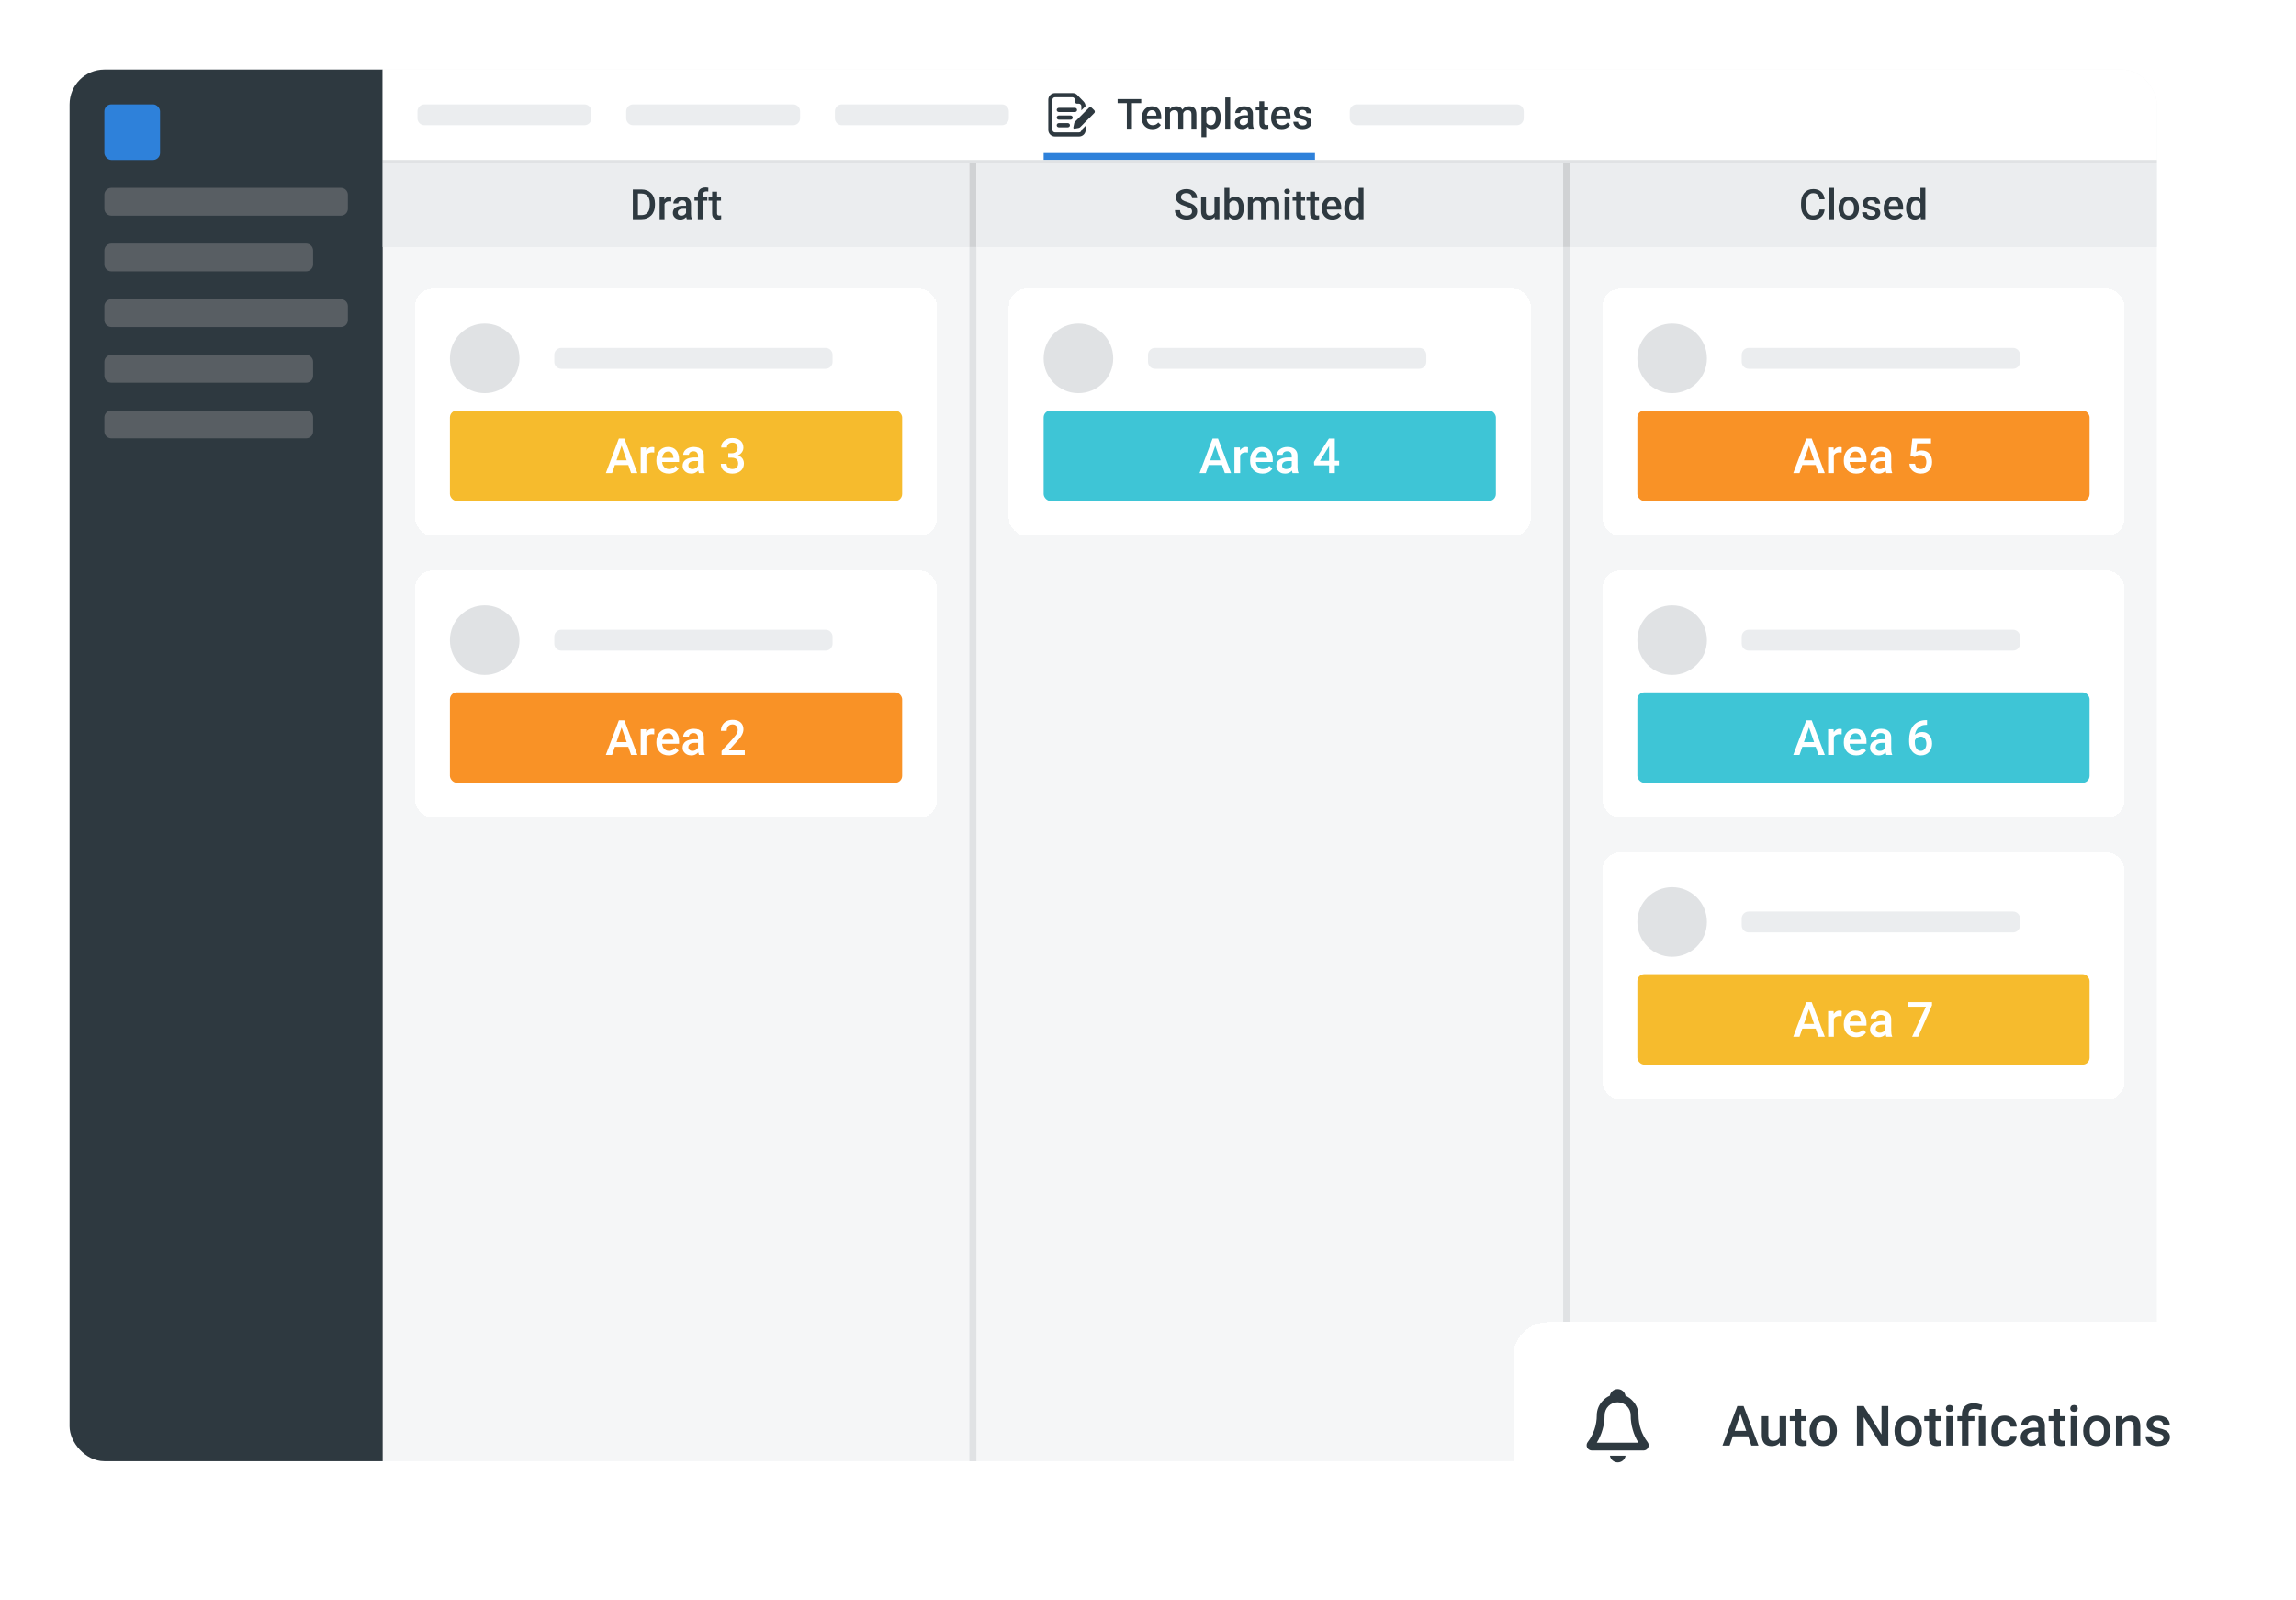 <svg width="660" height="460" viewBox="0 0 660 460" fill="none" xmlns="http://www.w3.org/2000/svg">
<g filter="url(#filter0_d_18_11386)">
<g clip-path="url(#clip0_18_11386)">
<rect x="20" y="15" width="600" height="400" rx="10" fill="#F5F6F7"/>
<rect width="90" height="400" transform="translate(20 15)" fill="#2E3940"/>
<rect x="30" y="25" width="16" height="16" rx="2" fill="#2E81DA"/>
<path d="M30 51C30 49.895 30.895 49 32 49H98C99.105 49 100 49.895 100 51V55C100 56.105 99.105 57 98 57H32C30.895 57 30 56.105 30 55V51Z" fill="#585E63"/>
<path d="M30 67C30 65.895 30.895 65 32 65H88C89.105 65 90 65.895 90 67V71C90 72.105 89.105 73 88 73H32C30.895 73 30 72.105 30 71V67Z" fill="#585E63"/>
<path d="M30 83C30 81.895 30.895 81 32 81H98C99.105 81 100 81.895 100 83V87C100 88.105 99.105 89 98 89H32C30.895 89 30 88.105 30 87V83Z" fill="#585E63"/>
<path d="M30 99C30 97.895 30.895 97 32 97H88C89.105 97 90 97.895 90 99V103C90 104.105 89.105 105 88 105H32C30.895 105 30 104.105 30 103V99Z" fill="#585E63"/>
<path d="M30 115C30 113.895 30.895 113 32 113H88C89.105 113 90 113.895 90 115V119C90 120.105 89.105 121 88 121H32C30.895 121 30 120.105 30 119V115Z" fill="#585E63"/>
<rect width="510" height="26" transform="translate(110 15)" fill="white"/>
<path d="M120 27C120 25.895 120.895 25 122 25H168C169.105 25 170 25.895 170 27V29C170 30.105 169.105 31 168 31H122C120.895 31 120 30.105 120 29V27Z" fill="#EBEDEF"/>
<path d="M180 27C180 25.895 180.895 25 182 25H228C229.105 25 230 25.895 230 27V29C230 30.105 229.105 31 228 31H182C180.895 31 180 30.105 180 29V27Z" fill="#EBEDEF"/>
<path d="M240 27C240 25.895 240.895 25 242 25H288C289.105 25 290 25.895 290 27V29C290 30.105 289.105 31 288 31H242C240.895 31 240 30.105 240 29V27Z" fill="#EBEDEF"/>
<path d="M310.176 33.048H303.248C303.059 33.048 302.878 32.973 302.745 32.84C302.611 32.706 302.536 32.525 302.536 32.336V23.664C302.536 23.475 302.611 23.294 302.745 23.161C302.878 23.027 303.059 22.952 303.248 22.952H308.32C308.412 22.96 308.502 22.986 308.585 23.028C308.667 23.071 308.74 23.129 308.8 23.2C308.933 23.334 309.007 23.515 309.008 23.704V24.24C309.016 24.391 309.082 24.534 309.192 24.638C309.302 24.742 309.448 24.8 309.6 24.8H310.144C310.237 24.801 310.329 24.82 310.414 24.857C310.499 24.894 310.576 24.948 310.64 25.016C310.705 25.08 310.756 25.156 310.79 25.24C310.824 25.323 310.841 25.413 310.84 25.504V26.72L312.04 25.52C312.044 25.052 311.87 24.6 311.552 24.256C311.53 24.225 311.506 24.195 311.48 24.168L309.672 22.312L309.6 22.232C309.258 21.917 308.809 21.745 308.344 21.752H303.248C302.741 21.752 302.255 21.953 301.896 22.312C301.537 22.671 301.336 23.157 301.336 23.664V32.336C301.336 32.843 301.537 33.329 301.896 33.688C302.255 34.047 302.741 34.248 303.248 34.248H310.176C310.683 34.248 311.169 34.047 311.528 33.688C311.887 33.329 312.088 32.843 312.088 32.336V31.136L310.888 32.336C310.888 32.525 310.813 32.706 310.679 32.84C310.546 32.973 310.365 33.048 310.176 33.048Z" fill="#2E3940"/>
<path d="M306.96 31.6H304.36C304.201 31.6 304.048 31.537 303.936 31.424C303.823 31.312 303.76 31.159 303.76 31C303.76 30.841 303.823 30.688 303.936 30.576C304.048 30.463 304.201 30.4 304.36 30.4H306.96C307.119 30.4 307.272 30.463 307.384 30.576C307.497 30.688 307.56 30.841 307.56 31C307.56 31.159 307.497 31.312 307.384 31.424C307.272 31.537 307.119 31.6 306.96 31.6Z" fill="#2E3940"/>
<path d="M307.76 29.4H304.36C304.201 29.4 304.048 29.337 303.936 29.224C303.823 29.112 303.76 28.959 303.76 28.8C303.76 28.641 303.823 28.488 303.936 28.376C304.048 28.263 304.201 28.2 304.36 28.2H307.76C307.919 28.2 308.072 28.263 308.184 28.376C308.297 28.488 308.36 28.641 308.36 28.8C308.36 28.959 308.297 29.112 308.184 29.224C308.072 29.337 307.919 29.4 307.76 29.4Z" fill="#2E3940"/>
<path d="M309.008 27.2H304.36C304.201 27.2 304.048 27.137 303.936 27.024C303.823 26.912 303.76 26.759 303.76 26.6C303.76 26.441 303.823 26.288 303.936 26.176C304.048 26.063 304.201 26 304.36 26H309.008C309.167 26 309.32 26.063 309.432 26.176C309.545 26.288 309.608 26.441 309.608 26.6C309.608 26.759 309.545 26.912 309.432 27.024C309.32 27.137 309.167 27.2 309.008 27.2Z" fill="#2E3940"/>
<path d="M314.496 27.56L310.496 31.56C310.38 31.673 310.232 31.749 310.072 31.776L308.872 31.992C308.826 32.001 308.779 31.998 308.734 31.984C308.689 31.97 308.649 31.946 308.615 31.913C308.582 31.88 308.558 31.839 308.544 31.794C308.53 31.749 308.527 31.702 308.536 31.656L308.8 30.4C308.832 30.24 308.91 30.093 309.024 29.976L313.024 25.976C313.13 25.87 313.274 25.811 313.424 25.811C313.574 25.811 313.718 25.87 313.824 25.976L314.544 26.688C314.604 26.745 314.651 26.815 314.681 26.892C314.711 26.969 314.725 27.052 314.72 27.135C314.716 27.218 314.693 27.299 314.654 27.372C314.616 27.445 314.562 27.509 314.496 27.56Z" fill="#2E3940"/>
<path d="M325.377 23.469V32H323.918V23.469H325.377ZM328.055 23.469V24.641H321.264V23.469H328.055ZM331.271 32.117C330.803 32.117 330.379 32.041 330 31.889C329.625 31.732 329.305 31.516 329.039 31.238C328.777 30.961 328.576 30.635 328.436 30.26C328.295 29.885 328.225 29.48 328.225 29.047V28.812C328.225 28.316 328.297 27.867 328.441 27.465C328.586 27.062 328.787 26.719 329.045 26.434C329.303 26.145 329.607 25.924 329.959 25.771C330.311 25.619 330.691 25.543 331.102 25.543C331.555 25.543 331.951 25.619 332.291 25.771C332.631 25.924 332.912 26.139 333.135 26.416C333.361 26.689 333.529 27.016 333.639 27.395C333.752 27.773 333.809 28.191 333.809 28.648V29.252H328.91V28.238H332.414V28.127C332.406 27.873 332.355 27.635 332.262 27.412C332.172 27.189 332.033 27.01 331.846 26.873C331.658 26.736 331.408 26.668 331.096 26.668C330.861 26.668 330.652 26.719 330.469 26.82C330.289 26.918 330.139 27.061 330.018 27.248C329.896 27.436 329.803 27.662 329.736 27.928C329.674 28.189 329.643 28.484 329.643 28.812V29.047C329.643 29.324 329.68 29.582 329.754 29.82C329.832 30.055 329.945 30.26 330.094 30.436C330.242 30.611 330.422 30.75 330.633 30.852C330.844 30.949 331.084 30.998 331.354 30.998C331.693 30.998 331.996 30.93 332.262 30.793C332.527 30.656 332.758 30.463 332.953 30.213L333.697 30.934C333.561 31.133 333.383 31.324 333.164 31.508C332.945 31.688 332.678 31.834 332.361 31.947C332.049 32.06 331.686 32.117 331.271 32.117ZM336.322 26.949V32H334.91V25.66H336.24L336.322 26.949ZM336.094 28.596L335.613 28.59C335.613 28.152 335.668 27.748 335.777 27.377C335.887 27.006 336.047 26.684 336.258 26.41C336.469 26.133 336.73 25.92 337.043 25.771C337.359 25.619 337.725 25.543 338.139 25.543C338.428 25.543 338.691 25.586 338.93 25.672C339.172 25.754 339.381 25.885 339.557 26.064C339.736 26.244 339.873 26.475 339.967 26.756C340.064 27.037 340.113 27.377 340.113 27.775V32H338.701V27.898C338.701 27.59 338.654 27.348 338.561 27.172C338.471 26.996 338.34 26.871 338.168 26.797C338 26.719 337.799 26.68 337.564 26.68C337.299 26.68 337.072 26.73 336.885 26.832C336.701 26.934 336.551 27.072 336.434 27.248C336.316 27.424 336.23 27.627 336.176 27.857C336.121 28.088 336.094 28.334 336.094 28.596ZM340.025 28.221L339.363 28.367C339.363 27.984 339.416 27.623 339.521 27.283C339.631 26.939 339.789 26.639 339.996 26.381C340.207 26.119 340.467 25.914 340.775 25.766C341.084 25.617 341.438 25.543 341.836 25.543C342.16 25.543 342.449 25.588 342.703 25.678C342.961 25.764 343.18 25.9 343.359 26.088C343.539 26.275 343.676 26.52 343.77 26.82C343.863 27.117 343.91 27.477 343.91 27.898V32H342.492V27.893C342.492 27.572 342.445 27.324 342.352 27.148C342.262 26.973 342.133 26.852 341.965 26.785C341.797 26.715 341.596 26.68 341.361 26.68C341.143 26.68 340.949 26.721 340.781 26.803C340.617 26.881 340.479 26.992 340.365 27.137C340.252 27.277 340.166 27.439 340.107 27.623C340.053 27.807 340.025 28.006 340.025 28.221ZM346.781 26.879V34.438H345.369V25.66H346.67L346.781 26.879ZM350.912 28.771V28.895C350.912 29.355 350.857 29.783 350.748 30.178C350.643 30.568 350.484 30.91 350.273 31.203C350.066 31.492 349.811 31.717 349.506 31.877C349.201 32.037 348.85 32.117 348.451 32.117C348.057 32.117 347.711 32.045 347.414 31.9C347.121 31.752 346.873 31.543 346.67 31.273C346.467 31.004 346.303 30.688 346.178 30.324C346.057 29.957 345.971 29.555 345.92 29.117V28.643C345.971 28.178 346.057 27.756 346.178 27.377C346.303 26.998 346.467 26.672 346.67 26.398C346.873 26.125 347.121 25.914 347.414 25.766C347.707 25.617 348.049 25.543 348.439 25.543C348.838 25.543 349.191 25.621 349.5 25.777C349.809 25.93 350.068 26.148 350.279 26.434C350.49 26.715 350.648 27.055 350.754 27.453C350.859 27.848 350.912 28.287 350.912 28.771ZM349.5 28.895V28.771C349.5 28.479 349.473 28.207 349.418 27.957C349.363 27.703 349.277 27.48 349.16 27.289C349.043 27.098 348.893 26.949 348.709 26.844C348.529 26.734 348.312 26.68 348.059 26.68C347.809 26.68 347.594 26.723 347.414 26.809C347.234 26.891 347.084 27.006 346.963 27.154C346.842 27.303 346.748 27.477 346.682 27.676C346.615 27.871 346.568 28.084 346.541 28.314V29.451C346.588 29.732 346.668 29.99 346.781 30.225C346.895 30.459 347.055 30.646 347.262 30.787C347.473 30.924 347.742 30.992 348.07 30.992C348.324 30.992 348.541 30.938 348.721 30.828C348.9 30.719 349.047 30.568 349.16 30.377C349.277 30.182 349.363 29.957 349.418 29.703C349.473 29.449 349.5 29.18 349.5 28.895ZM353.625 23V32H352.207V23H353.625ZM358.746 30.729V27.705C358.746 27.479 358.705 27.283 358.623 27.119C358.541 26.955 358.416 26.828 358.248 26.738C358.084 26.648 357.877 26.604 357.627 26.604C357.396 26.604 357.197 26.643 357.029 26.721C356.861 26.799 356.73 26.904 356.637 27.037C356.543 27.17 356.496 27.32 356.496 27.488H355.09C355.09 27.238 355.15 26.996 355.271 26.762C355.393 26.527 355.568 26.318 355.799 26.135C356.029 25.951 356.305 25.807 356.625 25.701C356.945 25.596 357.305 25.543 357.703 25.543C358.18 25.543 358.602 25.623 358.969 25.783C359.34 25.943 359.631 26.186 359.842 26.51C360.057 26.83 360.164 27.232 360.164 27.717V30.535C360.164 30.824 360.184 31.084 360.223 31.314C360.266 31.541 360.326 31.738 360.404 31.906V32H358.957C358.891 31.848 358.838 31.654 358.799 31.42C358.764 31.182 358.746 30.951 358.746 30.729ZM358.951 28.145L358.963 29.018H357.949C357.688 29.018 357.457 29.043 357.258 29.094C357.059 29.141 356.893 29.211 356.76 29.305C356.627 29.398 356.527 29.512 356.461 29.645C356.395 29.777 356.361 29.928 356.361 30.096C356.361 30.264 356.4 30.418 356.479 30.559C356.557 30.695 356.67 30.803 356.818 30.881C356.971 30.959 357.154 30.998 357.369 30.998C357.658 30.998 357.91 30.939 358.125 30.822C358.344 30.701 358.516 30.555 358.641 30.383C358.766 30.207 358.832 30.041 358.84 29.885L359.297 30.512C359.25 30.672 359.17 30.844 359.057 31.027C358.943 31.211 358.795 31.387 358.611 31.555C358.432 31.719 358.215 31.854 357.961 31.959C357.711 32.065 357.422 32.117 357.094 32.117C356.68 32.117 356.311 32.035 355.986 31.871C355.662 31.703 355.408 31.479 355.225 31.197C355.041 30.912 354.949 30.59 354.949 30.23C354.949 29.895 355.012 29.598 355.137 29.34C355.266 29.078 355.453 28.859 355.699 28.684C355.949 28.508 356.254 28.375 356.613 28.285C356.973 28.191 357.383 28.145 357.844 28.145H358.951ZM364.547 25.66V26.691H360.973V25.66H364.547ZM362.004 24.107H363.416V30.248C363.416 30.443 363.443 30.594 363.498 30.699C363.557 30.801 363.637 30.869 363.738 30.904C363.84 30.939 363.959 30.957 364.096 30.957C364.193 30.957 364.287 30.951 364.377 30.939C364.467 30.928 364.539 30.916 364.594 30.904L364.6 31.982C364.482 32.018 364.346 32.049 364.189 32.076C364.037 32.103 363.861 32.117 363.662 32.117C363.338 32.117 363.051 32.06 362.801 31.947C362.551 31.83 362.355 31.641 362.215 31.379C362.074 31.117 362.004 30.77 362.004 30.336V24.107ZM368.432 32.117C367.963 32.117 367.539 32.041 367.16 31.889C366.785 31.732 366.465 31.516 366.199 31.238C365.938 30.961 365.736 30.635 365.596 30.26C365.455 29.885 365.385 29.48 365.385 29.047V28.812C365.385 28.316 365.457 27.867 365.602 27.465C365.746 27.062 365.947 26.719 366.205 26.434C366.463 26.145 366.768 25.924 367.119 25.771C367.471 25.619 367.852 25.543 368.262 25.543C368.715 25.543 369.111 25.619 369.451 25.771C369.791 25.924 370.072 26.139 370.295 26.416C370.521 26.689 370.689 27.016 370.799 27.395C370.912 27.773 370.969 28.191 370.969 28.648V29.252H366.07V28.238H369.574V28.127C369.566 27.873 369.516 27.635 369.422 27.412C369.332 27.189 369.193 27.01 369.006 26.873C368.818 26.736 368.568 26.668 368.256 26.668C368.021 26.668 367.812 26.719 367.629 26.82C367.449 26.918 367.299 27.061 367.178 27.248C367.057 27.436 366.963 27.662 366.896 27.928C366.834 28.189 366.803 28.484 366.803 28.812V29.047C366.803 29.324 366.84 29.582 366.914 29.82C366.992 30.055 367.105 30.26 367.254 30.436C367.402 30.611 367.582 30.75 367.793 30.852C368.004 30.949 368.244 30.998 368.514 30.998C368.854 30.998 369.156 30.93 369.422 30.793C369.688 30.656 369.918 30.463 370.113 30.213L370.857 30.934C370.721 31.133 370.543 31.324 370.324 31.508C370.105 31.688 369.838 31.834 369.521 31.947C369.209 32.06 368.846 32.117 368.432 32.117ZM375.627 30.283C375.627 30.143 375.592 30.016 375.521 29.902C375.451 29.785 375.316 29.68 375.117 29.586C374.922 29.492 374.633 29.406 374.25 29.328C373.914 29.254 373.605 29.166 373.324 29.064C373.047 28.959 372.809 28.832 372.609 28.684C372.41 28.535 372.256 28.359 372.146 28.156C372.037 27.953 371.982 27.719 371.982 27.453C371.982 27.195 372.039 26.951 372.152 26.721C372.266 26.49 372.428 26.287 372.639 26.111C372.85 25.936 373.105 25.797 373.406 25.695C373.711 25.594 374.051 25.543 374.426 25.543C374.957 25.543 375.412 25.633 375.791 25.812C376.174 25.988 376.467 26.229 376.67 26.533C376.873 26.834 376.975 27.174 376.975 27.553H375.562C375.562 27.385 375.52 27.229 375.434 27.084C375.352 26.936 375.227 26.816 375.059 26.727C374.891 26.633 374.68 26.586 374.426 26.586C374.184 26.586 373.982 26.625 373.822 26.703C373.666 26.777 373.549 26.875 373.471 26.996C373.396 27.117 373.359 27.25 373.359 27.395C373.359 27.5 373.379 27.596 373.418 27.682C373.461 27.764 373.531 27.84 373.629 27.91C373.727 27.977 373.859 28.039 374.027 28.098C374.199 28.156 374.414 28.213 374.672 28.268C375.156 28.369 375.572 28.5 375.92 28.66C376.271 28.816 376.541 29.02 376.729 29.27C376.916 29.516 377.01 29.828 377.01 30.207C377.01 30.488 376.949 30.746 376.828 30.98C376.711 31.211 376.539 31.412 376.312 31.584C376.086 31.752 375.814 31.883 375.498 31.977C375.186 32.07 374.834 32.117 374.443 32.117C373.869 32.117 373.383 32.016 372.984 31.812C372.586 31.605 372.283 31.342 372.076 31.021C371.873 30.697 371.771 30.361 371.771 30.014H373.137C373.152 30.275 373.225 30.484 373.354 30.641C373.486 30.793 373.65 30.904 373.846 30.975C374.045 31.041 374.25 31.074 374.461 31.074C374.715 31.074 374.928 31.041 375.1 30.975C375.271 30.904 375.402 30.811 375.492 30.693C375.582 30.572 375.627 30.436 375.627 30.283Z" fill="#2E3940"/>
<path d="M300 39H378V41H300V39Z" fill="#2E81DA"/>
<path d="M388 27C388 25.895 388.895 25 390 25H436C437.105 25 438 25.895 438 27V29C438 30.105 437.105 31 436 31H390C388.895 31 388 30.105 388 29V27Z" fill="#EBEDEF"/>
<rect width="510" height="1" transform="matrix(-1 0 0 1 620 41)" fill="#E0E2E4"/>
<g clip-path="url(#clip1_18_11386)">
<rect width="168.667" height="24" transform="translate(110 42)" fill="#EBEDEF"/>
<path d="M184.39 58H182.568L182.579 56.834H184.39C184.917 56.834 185.359 56.719 185.714 56.488C186.074 56.258 186.343 55.928 186.523 55.498C186.706 55.068 186.798 54.557 186.798 53.963V53.5C186.798 53.039 186.745 52.631 186.64 52.275C186.538 51.92 186.386 51.621 186.183 51.379C185.984 51.137 185.738 50.953 185.445 50.828C185.156 50.703 184.822 50.641 184.443 50.641H182.533V49.469H184.443C185.009 49.469 185.527 49.565 185.995 49.756C186.464 49.943 186.868 50.215 187.208 50.57C187.552 50.926 187.816 51.352 187.999 51.848C188.183 52.344 188.275 52.898 188.275 53.512V53.963C188.275 54.576 188.183 55.131 187.999 55.627C187.816 56.123 187.552 56.549 187.208 56.904C186.865 57.256 186.454 57.527 185.978 57.719C185.505 57.906 184.976 58 184.39 58ZM183.382 49.469V58H181.911V49.469H183.382ZM191.029 52.867V58H189.617V51.66H190.964L191.029 52.867ZM192.968 51.619L192.956 52.932C192.87 52.916 192.777 52.904 192.675 52.897C192.577 52.889 192.48 52.885 192.382 52.885C192.14 52.885 191.927 52.92 191.743 52.99C191.56 53.057 191.406 53.154 191.281 53.283C191.16 53.408 191.066 53.56 190.999 53.74C190.933 53.92 190.894 54.121 190.882 54.344L190.56 54.367C190.56 53.969 190.599 53.6 190.677 53.26C190.755 52.92 190.872 52.621 191.029 52.363C191.189 52.105 191.388 51.904 191.626 51.76C191.868 51.615 192.148 51.543 192.464 51.543C192.55 51.543 192.642 51.551 192.74 51.566C192.841 51.582 192.917 51.6 192.968 51.619ZM197.216 56.728V53.705C197.216 53.478 197.175 53.283 197.093 53.119C197.011 52.955 196.886 52.828 196.718 52.738C196.554 52.648 196.347 52.603 196.097 52.603C195.867 52.603 195.667 52.643 195.499 52.721C195.331 52.799 195.201 52.904 195.107 53.037C195.013 53.17 194.966 53.32 194.966 53.488H193.56C193.56 53.238 193.62 52.996 193.742 52.762C193.863 52.527 194.038 52.318 194.269 52.135C194.499 51.951 194.775 51.807 195.095 51.701C195.415 51.596 195.775 51.543 196.173 51.543C196.65 51.543 197.072 51.623 197.439 51.783C197.81 51.943 198.101 52.185 198.312 52.51C198.527 52.83 198.634 53.232 198.634 53.717V56.535C198.634 56.824 198.654 57.084 198.693 57.315C198.736 57.541 198.796 57.738 198.874 57.906V58H197.427C197.361 57.848 197.308 57.654 197.269 57.42C197.234 57.182 197.216 56.951 197.216 56.728ZM197.421 54.145L197.433 55.018H196.419C196.158 55.018 195.927 55.043 195.728 55.094C195.529 55.141 195.363 55.211 195.23 55.305C195.097 55.398 194.997 55.512 194.931 55.645C194.865 55.777 194.831 55.928 194.831 56.096C194.831 56.264 194.87 56.418 194.949 56.559C195.027 56.695 195.14 56.803 195.288 56.881C195.441 56.959 195.624 56.998 195.839 56.998C196.128 56.998 196.38 56.94 196.595 56.822C196.814 56.701 196.986 56.555 197.111 56.383C197.236 56.207 197.302 56.041 197.31 55.885L197.767 56.512C197.72 56.672 197.64 56.844 197.527 57.027C197.413 57.211 197.265 57.387 197.081 57.555C196.902 57.719 196.685 57.853 196.431 57.959C196.181 58.065 195.892 58.117 195.564 58.117C195.15 58.117 194.781 58.035 194.456 57.871C194.132 57.703 193.878 57.478 193.695 57.197C193.511 56.912 193.419 56.59 193.419 56.23C193.419 55.895 193.482 55.598 193.607 55.34C193.736 55.078 193.923 54.859 194.169 54.684C194.419 54.508 194.724 54.375 195.083 54.285C195.443 54.191 195.853 54.145 196.314 54.145H197.421ZM202.021 58H200.609V51.051C200.609 50.578 200.697 50.182 200.872 49.861C201.052 49.537 201.308 49.293 201.64 49.129C201.972 48.961 202.365 48.877 202.818 48.877C202.958 48.877 203.097 48.887 203.234 48.906C203.37 48.922 203.503 48.947 203.632 48.982L203.597 50.072C203.519 50.053 203.433 50.039 203.339 50.031C203.249 50.023 203.152 50.02 203.046 50.02C202.831 50.02 202.646 50.06 202.49 50.143C202.337 50.221 202.22 50.336 202.138 50.488C202.06 50.641 202.021 50.828 202.021 51.051V58ZM203.327 51.66V52.691H199.636V51.66H203.327ZM207.259 51.66V52.691H203.685V51.66H207.259ZM204.716 50.107H206.128V56.248C206.128 56.443 206.156 56.594 206.21 56.699C206.269 56.801 206.349 56.869 206.451 56.904C206.552 56.94 206.671 56.957 206.808 56.957C206.906 56.957 206.999 56.951 207.089 56.94C207.179 56.928 207.251 56.916 207.306 56.904L207.312 57.982C207.195 58.018 207.058 58.049 206.902 58.076C206.749 58.103 206.574 58.117 206.374 58.117C206.05 58.117 205.763 58.06 205.513 57.947C205.263 57.83 205.068 57.641 204.927 57.379C204.786 57.117 204.716 56.77 204.716 56.336V50.107Z" fill="#2E3940"/>
<g filter="url(#filter1_d_18_11386)">
<rect x="119.333" y="76" width="150" height="71" rx="5" fill="white" shape-rendering="crispEdges"/>
<circle cx="139.333" cy="96" r="10" fill="#E0E2E4"/>
<path d="M159.333 95C159.333 93.895 160.229 93 161.333 93H237.333C238.438 93 239.333 93.895 239.333 95V97C239.333 98.105 238.438 99 237.333 99H161.333C160.229 99 159.333 98.105 159.333 97V95Z" fill="#EBEDEF"/>
<rect x="129.333" y="111" width="130" height="26" rx="2" fill="#F6BB2D"/>
<path d="M178.925 120.373L175.952 129H174.154L177.9 119.047H179.048L178.925 120.373ZM181.413 129L178.433 120.373L178.303 119.047H179.458L183.218 129H181.413ZM181.27 125.309V126.669H175.856V125.309H181.27ZM185.823 123.012V129H184.175V121.604H185.747L185.823 123.012ZM188.085 121.556L188.072 123.087C187.971 123.069 187.862 123.055 187.743 123.046C187.63 123.037 187.516 123.032 187.402 123.032C187.119 123.032 186.871 123.073 186.657 123.155C186.442 123.233 186.262 123.347 186.117 123.497C185.975 123.643 185.866 123.821 185.788 124.03C185.711 124.24 185.665 124.475 185.652 124.734L185.276 124.762C185.276 124.297 185.321 123.866 185.412 123.47C185.504 123.073 185.64 122.725 185.823 122.424C186.009 122.123 186.242 121.888 186.52 121.72C186.802 121.551 187.128 121.467 187.497 121.467C187.598 121.467 187.705 121.476 187.819 121.494C187.937 121.512 188.026 121.533 188.085 121.556ZM192.242 129.137C191.695 129.137 191.2 129.048 190.758 128.87C190.321 128.688 189.947 128.435 189.637 128.111C189.332 127.788 189.097 127.407 188.933 126.97C188.769 126.532 188.687 126.061 188.687 125.555V125.281C188.687 124.702 188.771 124.178 188.94 123.709C189.108 123.24 189.343 122.839 189.644 122.506C189.945 122.169 190.3 121.911 190.71 121.733C191.12 121.556 191.565 121.467 192.043 121.467C192.572 121.467 193.035 121.556 193.431 121.733C193.827 121.911 194.156 122.162 194.415 122.485C194.68 122.804 194.876 123.185 195.003 123.627C195.135 124.069 195.202 124.557 195.202 125.09V125.794H189.487V124.611H193.575V124.481C193.565 124.185 193.506 123.907 193.397 123.647C193.292 123.388 193.13 123.178 192.911 123.019C192.693 122.859 192.401 122.779 192.036 122.779C191.763 122.779 191.519 122.839 191.305 122.957C191.095 123.071 190.92 123.237 190.779 123.456C190.637 123.675 190.528 123.939 190.451 124.249C190.378 124.554 190.341 124.898 190.341 125.281V125.555C190.341 125.878 190.384 126.179 190.471 126.457C190.562 126.73 190.694 126.97 190.868 127.175C191.041 127.38 191.25 127.542 191.496 127.66C191.743 127.774 192.023 127.831 192.337 127.831C192.734 127.831 193.087 127.751 193.397 127.592C193.707 127.432 193.976 127.207 194.203 126.915L195.072 127.756C194.912 127.988 194.705 128.212 194.45 128.426C194.194 128.635 193.882 128.806 193.513 128.938C193.148 129.071 192.725 129.137 192.242 129.137ZM200.657 127.517V123.989C200.657 123.725 200.609 123.497 200.513 123.306C200.417 123.114 200.271 122.966 200.076 122.861C199.884 122.757 199.643 122.704 199.351 122.704C199.082 122.704 198.85 122.75 198.654 122.841C198.458 122.932 198.305 123.055 198.196 123.21C198.086 123.365 198.032 123.54 198.032 123.736H196.391C196.391 123.445 196.462 123.162 196.603 122.889C196.744 122.615 196.949 122.371 197.218 122.157C197.487 121.943 197.808 121.774 198.182 121.651C198.556 121.528 198.975 121.467 199.44 121.467C199.996 121.467 200.488 121.56 200.916 121.747C201.349 121.934 201.689 122.216 201.935 122.595C202.186 122.968 202.311 123.438 202.311 124.003V127.291C202.311 127.628 202.334 127.931 202.379 128.2C202.429 128.465 202.5 128.695 202.591 128.891V129H200.903C200.825 128.822 200.764 128.597 200.718 128.323C200.677 128.045 200.657 127.776 200.657 127.517ZM200.896 124.502L200.91 125.521H199.727C199.422 125.521 199.153 125.55 198.92 125.609C198.688 125.664 198.494 125.746 198.339 125.855C198.184 125.965 198.068 126.097 197.991 126.252C197.913 126.407 197.874 126.582 197.874 126.778C197.874 126.974 197.92 127.154 198.011 127.318C198.102 127.478 198.234 127.603 198.408 127.694C198.585 127.785 198.799 127.831 199.05 127.831C199.387 127.831 199.681 127.763 199.932 127.626C200.187 127.485 200.388 127.314 200.534 127.113C200.679 126.908 200.757 126.715 200.766 126.532L201.299 127.264C201.244 127.451 201.151 127.651 201.019 127.865C200.887 128.079 200.714 128.285 200.499 128.48C200.29 128.672 200.037 128.829 199.741 128.952C199.449 129.075 199.112 129.137 198.729 129.137C198.246 129.137 197.815 129.041 197.437 128.85C197.059 128.654 196.762 128.392 196.548 128.063C196.334 127.731 196.227 127.355 196.227 126.936C196.227 126.544 196.3 126.197 196.446 125.896C196.596 125.591 196.815 125.336 197.102 125.131C197.394 124.926 197.749 124.771 198.168 124.666C198.588 124.557 199.066 124.502 199.604 124.502H200.896ZM209.359 123.278H210.343C210.726 123.278 211.043 123.212 211.293 123.08C211.549 122.948 211.738 122.766 211.861 122.533C211.984 122.301 212.045 122.034 212.045 121.733C212.045 121.419 211.988 121.15 211.874 120.927C211.765 120.699 211.596 120.523 211.368 120.4C211.145 120.277 210.86 120.216 210.514 120.216C210.222 120.216 209.958 120.275 209.721 120.394C209.489 120.507 209.304 120.672 209.167 120.886C209.031 121.095 208.962 121.346 208.962 121.638H207.308C207.308 121.109 207.447 120.64 207.725 120.229C208.003 119.819 208.381 119.498 208.86 119.266C209.343 119.029 209.885 118.91 210.487 118.91C211.129 118.91 211.69 119.017 212.168 119.231C212.651 119.441 213.027 119.756 213.296 120.175C213.565 120.594 213.7 121.114 213.7 121.733C213.7 122.016 213.633 122.303 213.501 122.595C213.369 122.886 213.173 123.153 212.913 123.395C212.654 123.632 212.33 123.825 211.943 123.976C211.555 124.121 211.106 124.194 210.596 124.194H209.359V123.278ZM209.359 124.563V123.661H210.596C211.179 123.661 211.676 123.729 212.086 123.866C212.501 124.003 212.838 124.192 213.098 124.434C213.358 124.671 213.547 124.942 213.665 125.247C213.788 125.552 213.85 125.876 213.85 126.218C213.85 126.683 213.766 127.097 213.597 127.462C213.433 127.822 213.198 128.127 212.893 128.378C212.588 128.629 212.23 128.818 211.82 128.945C211.414 129.073 210.972 129.137 210.493 129.137C210.065 129.137 209.655 129.077 209.263 128.959C208.871 128.84 208.52 128.665 208.21 128.433C207.9 128.196 207.654 127.902 207.472 127.551C207.294 127.195 207.205 126.785 207.205 126.32H208.853C208.853 126.617 208.921 126.879 209.058 127.106C209.199 127.33 209.395 127.505 209.646 127.633C209.901 127.76 210.193 127.824 210.521 127.824C210.867 127.824 211.166 127.763 211.416 127.64C211.667 127.517 211.858 127.334 211.991 127.093C212.127 126.851 212.196 126.56 212.196 126.218C212.196 125.83 212.12 125.516 211.97 125.274C211.82 125.033 211.605 124.855 211.327 124.741C211.049 124.623 210.721 124.563 210.343 124.563H209.359Z" fill="white"/>
</g>
<g filter="url(#filter2_d_18_11386)">
<rect x="119.333" y="157" width="150" height="71" rx="5" fill="white" shape-rendering="crispEdges"/>
<circle cx="139.333" cy="177" r="10" fill="#E0E2E4"/>
<path d="M159.333 176C159.333 174.895 160.229 174 161.333 174H237.333C238.438 174 239.333 174.895 239.333 176V178C239.333 179.105 238.438 180 237.333 180H161.333C160.229 180 159.333 179.105 159.333 178V176Z" fill="#EBEDEF"/>
<rect x="129.333" y="192" width="130" height="26" rx="2" fill="#F99226"/>
<path d="M178.925 201.373L175.952 210H174.154L177.9 200.047H179.048L178.925 201.373ZM181.413 210L178.433 201.373L178.303 200.047H179.458L183.218 210H181.413ZM181.27 206.309V207.669H175.856V206.309H181.27ZM185.823 204.012V210H184.175V202.604H185.747L185.823 204.012ZM188.085 202.556L188.072 204.087C187.971 204.069 187.862 204.055 187.743 204.046C187.63 204.037 187.516 204.032 187.402 204.032C187.119 204.032 186.871 204.073 186.657 204.155C186.442 204.233 186.262 204.347 186.117 204.497C185.975 204.643 185.866 204.821 185.788 205.03C185.711 205.24 185.665 205.475 185.652 205.734L185.276 205.762C185.276 205.297 185.321 204.866 185.412 204.47C185.504 204.073 185.64 203.725 185.823 203.424C186.009 203.123 186.242 202.888 186.52 202.72C186.802 202.551 187.128 202.467 187.497 202.467C187.598 202.467 187.705 202.476 187.819 202.494C187.937 202.512 188.026 202.533 188.085 202.556ZM192.242 210.137C191.695 210.137 191.2 210.048 190.758 209.87C190.321 209.688 189.947 209.435 189.637 209.111C189.332 208.788 189.097 208.407 188.933 207.97C188.769 207.532 188.687 207.061 188.687 206.555V206.281C188.687 205.702 188.771 205.178 188.94 204.709C189.108 204.24 189.343 203.839 189.644 203.506C189.945 203.169 190.3 202.911 190.71 202.733C191.12 202.556 191.565 202.467 192.043 202.467C192.572 202.467 193.035 202.556 193.431 202.733C193.827 202.911 194.156 203.162 194.415 203.485C194.68 203.804 194.876 204.185 195.003 204.627C195.135 205.069 195.202 205.557 195.202 206.09V206.794H189.487V205.611H193.575V205.481C193.565 205.185 193.506 204.907 193.397 204.647C193.292 204.388 193.13 204.178 192.911 204.019C192.693 203.859 192.401 203.779 192.036 203.779C191.763 203.779 191.519 203.839 191.305 203.957C191.095 204.071 190.92 204.237 190.779 204.456C190.637 204.675 190.528 204.939 190.451 205.249C190.378 205.554 190.341 205.898 190.341 206.281V206.555C190.341 206.878 190.384 207.179 190.471 207.457C190.562 207.73 190.694 207.97 190.868 208.175C191.041 208.38 191.25 208.542 191.496 208.66C191.743 208.774 192.023 208.831 192.337 208.831C192.734 208.831 193.087 208.751 193.397 208.592C193.707 208.432 193.976 208.207 194.203 207.915L195.072 208.756C194.912 208.988 194.705 209.212 194.45 209.426C194.194 209.635 193.882 209.806 193.513 209.938C193.148 210.071 192.725 210.137 192.242 210.137ZM200.657 208.517V204.989C200.657 204.725 200.609 204.497 200.513 204.306C200.417 204.114 200.271 203.966 200.076 203.861C199.884 203.757 199.643 203.704 199.351 203.704C199.082 203.704 198.85 203.75 198.654 203.841C198.458 203.932 198.305 204.055 198.196 204.21C198.086 204.365 198.032 204.54 198.032 204.736H196.391C196.391 204.445 196.462 204.162 196.603 203.889C196.744 203.615 196.949 203.371 197.218 203.157C197.487 202.943 197.808 202.774 198.182 202.651C198.556 202.528 198.975 202.467 199.44 202.467C199.996 202.467 200.488 202.56 200.916 202.747C201.349 202.934 201.689 203.216 201.935 203.595C202.186 203.968 202.311 204.438 202.311 205.003V208.291C202.311 208.628 202.334 208.931 202.379 209.2C202.429 209.465 202.5 209.695 202.591 209.891V210H200.903C200.825 209.822 200.764 209.597 200.718 209.323C200.677 209.045 200.657 208.776 200.657 208.517ZM200.896 205.502L200.91 206.521H199.727C199.422 206.521 199.153 206.55 198.92 206.609C198.688 206.664 198.494 206.746 198.339 206.855C198.184 206.965 198.068 207.097 197.991 207.252C197.913 207.407 197.874 207.582 197.874 207.778C197.874 207.974 197.92 208.154 198.011 208.318C198.102 208.478 198.234 208.603 198.408 208.694C198.585 208.785 198.799 208.831 199.05 208.831C199.387 208.831 199.681 208.763 199.932 208.626C200.187 208.485 200.388 208.314 200.534 208.113C200.679 207.908 200.757 207.715 200.766 207.532L201.299 208.264C201.244 208.451 201.151 208.651 201.019 208.865C200.887 209.079 200.714 209.285 200.499 209.48C200.29 209.672 200.037 209.829 199.741 209.952C199.449 210.075 199.112 210.137 198.729 210.137C198.246 210.137 197.815 210.041 197.437 209.85C197.059 209.654 196.762 209.392 196.548 209.063C196.334 208.731 196.227 208.355 196.227 207.936C196.227 207.544 196.3 207.197 196.446 206.896C196.596 206.591 196.815 206.336 197.102 206.131C197.394 205.926 197.749 205.771 198.168 205.666C198.588 205.557 199.066 205.502 199.604 205.502H200.896ZM214.096 208.688V210H207.424V208.872L210.664 205.338C211.02 204.937 211.3 204.59 211.505 204.299C211.71 204.007 211.854 203.745 211.936 203.513C212.022 203.276 212.066 203.046 212.066 202.822C212.066 202.508 212.007 202.232 211.888 201.995C211.774 201.754 211.605 201.564 211.382 201.428C211.159 201.286 210.888 201.216 210.569 201.216C210.2 201.216 209.89 201.296 209.639 201.455C209.388 201.615 209.199 201.836 209.072 202.118C208.944 202.396 208.88 202.715 208.88 203.075H207.233C207.233 202.496 207.365 201.968 207.629 201.489C207.894 201.006 208.276 200.623 208.778 200.341C209.279 200.054 209.883 199.91 210.589 199.91C211.255 199.91 211.82 200.022 212.285 200.245C212.749 200.468 213.103 200.785 213.344 201.195C213.59 201.605 213.713 202.091 213.713 202.651C213.713 202.961 213.663 203.269 213.563 203.574C213.463 203.88 213.319 204.185 213.132 204.49C212.95 204.791 212.733 205.094 212.483 205.399C212.232 205.7 211.956 206.006 211.656 206.315L209.502 208.688H214.096Z" fill="white"/>
</g>
<rect width="2" height="24" transform="matrix(1 0 0 -1 278.667 66)" fill="#D0D2D4"/>
<rect x="278.667" y="66" width="2" height="349" fill="#E0E2E4"/>
<rect width="168.667" height="24" transform="translate(280.667 42)" fill="#EBEDEF"/>
<path d="M342.658 55.803C342.658 55.627 342.631 55.471 342.576 55.334C342.525 55.197 342.434 55.072 342.301 54.959C342.168 54.846 341.98 54.736 341.738 54.631C341.5 54.522 341.195 54.41 340.824 54.297C340.418 54.172 340.043 54.033 339.699 53.881C339.359 53.725 339.062 53.545 338.809 53.342C338.555 53.135 338.357 52.898 338.217 52.633C338.076 52.363 338.006 52.053 338.006 51.701C338.006 51.353 338.078 51.037 338.223 50.752C338.371 50.467 338.58 50.221 338.85 50.014C339.123 49.803 339.445 49.641 339.816 49.527C340.188 49.41 340.598 49.352 341.047 49.352C341.68 49.352 342.225 49.469 342.682 49.703C343.143 49.938 343.496 50.252 343.742 50.647C343.992 51.041 344.117 51.477 344.117 51.953H342.658C342.658 51.672 342.598 51.424 342.477 51.209C342.359 50.99 342.18 50.818 341.938 50.693C341.699 50.568 341.396 50.506 341.029 50.506C340.682 50.506 340.393 50.559 340.162 50.664C339.932 50.77 339.76 50.912 339.646 51.092C339.533 51.272 339.477 51.475 339.477 51.701C339.477 51.861 339.514 52.008 339.588 52.141C339.662 52.27 339.775 52.391 339.928 52.504C340.08 52.613 340.271 52.717 340.502 52.815C340.732 52.912 341.004 53.006 341.316 53.096C341.789 53.236 342.201 53.393 342.553 53.565C342.904 53.732 343.197 53.924 343.432 54.139C343.666 54.353 343.842 54.598 343.959 54.871C344.076 55.141 344.135 55.447 344.135 55.791C344.135 56.15 344.062 56.475 343.918 56.764C343.773 57.049 343.566 57.293 343.297 57.496C343.031 57.695 342.711 57.85 342.336 57.959C341.965 58.065 341.551 58.117 341.094 58.117C340.684 58.117 340.279 58.062 339.881 57.953C339.486 57.844 339.127 57.678 338.803 57.455C338.479 57.228 338.221 56.947 338.029 56.611C337.838 56.272 337.742 55.875 337.742 55.422H339.213C339.213 55.699 339.26 55.935 339.354 56.131C339.451 56.326 339.586 56.486 339.758 56.611C339.93 56.732 340.129 56.822 340.355 56.881C340.586 56.94 340.832 56.969 341.094 56.969C341.438 56.969 341.725 56.92 341.955 56.822C342.189 56.725 342.365 56.588 342.482 56.412C342.6 56.236 342.658 56.033 342.658 55.803ZM349.109 56.506V51.66H350.527V58H349.191L349.109 56.506ZM349.309 55.188L349.783 55.176C349.783 55.602 349.736 55.994 349.643 56.353C349.549 56.709 349.404 57.02 349.209 57.285C349.014 57.547 348.764 57.752 348.459 57.9C348.154 58.045 347.789 58.117 347.363 58.117C347.055 58.117 346.771 58.072 346.514 57.982C346.256 57.893 346.033 57.754 345.846 57.566C345.662 57.379 345.52 57.135 345.418 56.834C345.316 56.533 345.266 56.174 345.266 55.756V51.66H346.678V55.768C346.678 55.998 346.705 56.191 346.76 56.348C346.814 56.5 346.889 56.623 346.982 56.717C347.076 56.81 347.186 56.877 347.311 56.916C347.436 56.955 347.568 56.975 347.709 56.975C348.111 56.975 348.428 56.897 348.658 56.74C348.893 56.58 349.059 56.365 349.156 56.096C349.258 55.826 349.309 55.523 349.309 55.188ZM351.98 49H353.393V56.647L353.258 58H351.98V49ZM357.529 54.772V54.895C357.529 55.363 357.477 55.795 357.371 56.19C357.27 56.58 357.113 56.92 356.902 57.209C356.695 57.498 356.438 57.723 356.129 57.883C355.824 58.039 355.471 58.117 355.068 58.117C354.674 58.117 354.33 58.043 354.037 57.895C353.744 57.746 353.498 57.535 353.299 57.262C353.104 56.988 352.945 56.662 352.824 56.283C352.703 55.904 352.617 55.486 352.566 55.029V54.637C352.617 54.176 352.703 53.758 352.824 53.383C352.945 53.004 353.104 52.678 353.299 52.404C353.498 52.127 353.742 51.914 354.031 51.766C354.324 51.617 354.666 51.543 355.057 51.543C355.463 51.543 355.82 51.621 356.129 51.777C356.441 51.934 356.701 52.156 356.908 52.445C357.115 52.73 357.27 53.07 357.371 53.465C357.477 53.859 357.529 54.295 357.529 54.772ZM356.117 54.895V54.772C356.117 54.486 356.094 54.219 356.047 53.969C356 53.715 355.922 53.492 355.812 53.301C355.707 53.109 355.562 52.959 355.379 52.85C355.199 52.736 354.975 52.68 354.705 52.68C354.455 52.68 354.24 52.723 354.061 52.809C353.881 52.895 353.73 53.012 353.609 53.16C353.488 53.309 353.393 53.48 353.322 53.676C353.256 53.871 353.211 54.082 353.188 54.309V55.369C353.223 55.662 353.297 55.932 353.41 56.178C353.527 56.42 353.691 56.615 353.902 56.764C354.113 56.908 354.385 56.98 354.717 56.98C354.979 56.98 355.199 56.928 355.379 56.822C355.559 56.717 355.701 56.57 355.807 56.383C355.916 56.191 355.994 55.969 356.041 55.715C356.092 55.461 356.117 55.188 356.117 54.895ZM360.137 52.949V58H358.725V51.66H360.055L360.137 52.949ZM359.908 54.596L359.428 54.59C359.428 54.152 359.482 53.748 359.592 53.377C359.701 53.006 359.861 52.684 360.072 52.41C360.283 52.133 360.545 51.92 360.857 51.772C361.174 51.619 361.539 51.543 361.953 51.543C362.242 51.543 362.506 51.586 362.744 51.672C362.986 51.754 363.195 51.885 363.371 52.065C363.551 52.244 363.688 52.475 363.781 52.756C363.879 53.037 363.928 53.377 363.928 53.775V58H362.516V53.898C362.516 53.59 362.469 53.348 362.375 53.172C362.285 52.996 362.154 52.871 361.982 52.797C361.814 52.719 361.613 52.68 361.379 52.68C361.113 52.68 360.887 52.73 360.699 52.832C360.516 52.934 360.365 53.072 360.248 53.248C360.131 53.424 360.045 53.627 359.99 53.857C359.936 54.088 359.908 54.334 359.908 54.596ZM363.84 54.221L363.178 54.367C363.178 53.984 363.23 53.623 363.336 53.283C363.445 52.94 363.604 52.639 363.811 52.381C364.021 52.119 364.281 51.914 364.59 51.766C364.898 51.617 365.252 51.543 365.65 51.543C365.975 51.543 366.264 51.588 366.518 51.678C366.775 51.764 366.994 51.9 367.174 52.088C367.354 52.275 367.49 52.52 367.584 52.82C367.678 53.117 367.725 53.477 367.725 53.898V58H366.307V53.893C366.307 53.572 366.26 53.324 366.166 53.148C366.076 52.973 365.947 52.852 365.779 52.785C365.611 52.715 365.41 52.68 365.176 52.68C364.957 52.68 364.764 52.721 364.596 52.803C364.432 52.881 364.293 52.992 364.18 53.137C364.066 53.277 363.98 53.44 363.922 53.623C363.867 53.807 363.84 54.006 363.84 54.221ZM370.689 51.66V58H369.271V51.66H370.689ZM369.178 49.996C369.178 49.781 369.248 49.603 369.389 49.463C369.533 49.318 369.732 49.246 369.986 49.246C370.236 49.246 370.434 49.318 370.578 49.463C370.723 49.603 370.795 49.781 370.795 49.996C370.795 50.207 370.723 50.383 370.578 50.523C370.434 50.664 370.236 50.734 369.986 50.734C369.732 50.734 369.533 50.664 369.389 50.523C369.248 50.383 369.178 50.207 369.178 49.996ZM375.143 51.66V52.691H371.568V51.66H375.143ZM372.6 50.107H374.012V56.248C374.012 56.443 374.039 56.594 374.094 56.699C374.152 56.801 374.232 56.869 374.334 56.904C374.436 56.94 374.555 56.957 374.691 56.957C374.789 56.957 374.883 56.951 374.973 56.94C375.062 56.928 375.135 56.916 375.189 56.904L375.195 57.982C375.078 58.018 374.941 58.049 374.785 58.076C374.633 58.103 374.457 58.117 374.258 58.117C373.934 58.117 373.646 58.06 373.396 57.947C373.146 57.83 372.951 57.641 372.811 57.379C372.67 57.117 372.6 56.77 372.6 56.336V50.107ZM379.139 51.66V52.691H375.564V51.66H379.139ZM376.596 50.107H378.008V56.248C378.008 56.443 378.035 56.594 378.09 56.699C378.148 56.801 378.229 56.869 378.33 56.904C378.432 56.94 378.551 56.957 378.688 56.957C378.785 56.957 378.879 56.951 378.969 56.94C379.059 56.928 379.131 56.916 379.186 56.904L379.191 57.982C379.074 58.018 378.938 58.049 378.781 58.076C378.629 58.103 378.453 58.117 378.254 58.117C377.93 58.117 377.643 58.06 377.393 57.947C377.143 57.83 376.947 57.641 376.807 57.379C376.666 57.117 376.596 56.77 376.596 56.336V50.107ZM383.023 58.117C382.555 58.117 382.131 58.041 381.752 57.889C381.377 57.732 381.057 57.516 380.791 57.238C380.529 56.961 380.328 56.635 380.188 56.26C380.047 55.885 379.977 55.48 379.977 55.047V54.812C379.977 54.316 380.049 53.867 380.193 53.465C380.338 53.062 380.539 52.719 380.797 52.434C381.055 52.145 381.359 51.924 381.711 51.772C382.062 51.619 382.443 51.543 382.854 51.543C383.307 51.543 383.703 51.619 384.043 51.772C384.383 51.924 384.664 52.139 384.887 52.416C385.113 52.69 385.281 53.016 385.391 53.395C385.504 53.773 385.561 54.191 385.561 54.648V55.252H380.662V54.238H384.166V54.127C384.158 53.873 384.107 53.635 384.014 53.412C383.924 53.19 383.785 53.01 383.598 52.873C383.41 52.736 383.16 52.668 382.848 52.668C382.613 52.668 382.404 52.719 382.221 52.82C382.041 52.918 381.891 53.06 381.77 53.248C381.648 53.435 381.555 53.662 381.488 53.928C381.426 54.19 381.395 54.484 381.395 54.812V55.047C381.395 55.324 381.432 55.582 381.506 55.82C381.584 56.055 381.697 56.26 381.846 56.435C381.994 56.611 382.174 56.75 382.385 56.852C382.596 56.949 382.836 56.998 383.105 56.998C383.445 56.998 383.748 56.93 384.014 56.793C384.279 56.656 384.51 56.463 384.705 56.213L385.449 56.934C385.312 57.133 385.135 57.324 384.916 57.508C384.697 57.688 384.43 57.834 384.113 57.947C383.801 58.06 383.438 58.117 383.023 58.117ZM390.529 56.688V49H391.947V58H390.664L390.529 56.688ZM386.404 54.9V54.777C386.404 54.297 386.461 53.859 386.574 53.465C386.688 53.066 386.852 52.725 387.066 52.44C387.281 52.15 387.543 51.93 387.852 51.777C388.16 51.621 388.508 51.543 388.895 51.543C389.277 51.543 389.613 51.617 389.902 51.766C390.191 51.914 390.438 52.127 390.641 52.404C390.844 52.678 391.006 53.006 391.127 53.389C391.248 53.768 391.334 54.19 391.385 54.654V55.047C391.334 55.5 391.248 55.914 391.127 56.289C391.006 56.664 390.844 56.988 390.641 57.262C390.438 57.535 390.189 57.746 389.896 57.895C389.607 58.043 389.27 58.117 388.883 58.117C388.5 58.117 388.154 58.037 387.846 57.877C387.541 57.717 387.281 57.492 387.066 57.203C386.852 56.914 386.688 56.574 386.574 56.184C386.461 55.789 386.404 55.361 386.404 54.9ZM387.816 54.777V54.9C387.816 55.19 387.842 55.459 387.893 55.709C387.947 55.959 388.031 56.18 388.145 56.371C388.258 56.559 388.404 56.707 388.584 56.816C388.768 56.922 388.986 56.975 389.24 56.975C389.561 56.975 389.824 56.904 390.031 56.764C390.238 56.623 390.4 56.434 390.518 56.195C390.639 55.953 390.721 55.684 390.764 55.387V54.326C390.74 54.096 390.691 53.881 390.617 53.682C390.547 53.482 390.451 53.309 390.33 53.16C390.209 53.008 390.059 52.891 389.879 52.809C389.703 52.723 389.494 52.68 389.252 52.68C388.994 52.68 388.775 52.734 388.596 52.844C388.416 52.953 388.268 53.103 388.15 53.295C388.037 53.486 387.953 53.709 387.898 53.963C387.844 54.217 387.816 54.488 387.816 54.777Z" fill="#2E3940"/>
<g filter="url(#filter3_d_18_11386)">
<rect x="290" y="76" width="150" height="71" rx="5" fill="white" shape-rendering="crispEdges"/>
<circle cx="310" cy="96" r="10" fill="#E0E2E4"/>
<path d="M330 95C330 93.895 330.895 93 332 93H408C409.105 93 410 93.895 410 95V97C410 98.105 409.105 99 408 99H332C330.895 99 330 98.105 330 97V95Z" fill="#EBEDEF"/>
<rect x="300" y="111" width="130" height="26" rx="2" fill="#3EC5D6"/>
<path d="M349.592 120.373L346.618 129H344.82L348.566 119.047H349.715L349.592 120.373ZM352.08 129L349.1 120.373L348.97 119.047H350.125L353.885 129H352.08ZM351.937 125.309V126.669H346.522V125.309H351.937ZM356.489 123.012V129H354.842V121.604H356.414L356.489 123.012ZM358.752 121.556L358.738 123.087C358.638 123.069 358.529 123.055 358.41 123.046C358.296 123.037 358.182 123.032 358.068 123.032C357.786 123.032 357.537 123.073 357.323 123.155C357.109 123.233 356.929 123.347 356.783 123.497C356.642 123.643 356.533 123.821 356.455 124.03C356.378 124.24 356.332 124.475 356.318 124.734L355.942 124.762C355.942 124.297 355.988 123.866 356.079 123.47C356.17 123.073 356.307 122.725 356.489 122.424C356.676 122.123 356.909 121.888 357.187 121.72C357.469 121.551 357.795 121.467 358.164 121.467C358.264 121.467 358.371 121.476 358.485 121.494C358.604 121.512 358.693 121.533 358.752 121.556ZM362.908 129.137C362.361 129.137 361.867 129.048 361.425 128.87C360.987 128.688 360.614 128.435 360.304 128.111C359.998 127.788 359.764 127.407 359.6 126.97C359.436 126.532 359.354 126.061 359.354 125.555V125.281C359.354 124.702 359.438 124.178 359.606 123.709C359.775 123.24 360.01 122.839 360.311 122.506C360.611 122.169 360.967 121.911 361.377 121.733C361.787 121.556 362.231 121.467 362.71 121.467C363.239 121.467 363.701 121.556 364.098 121.733C364.494 121.911 364.822 122.162 365.082 122.485C365.346 122.804 365.542 123.185 365.67 123.627C365.802 124.069 365.868 124.557 365.868 125.09V125.794H360.153V124.611H364.241V124.481C364.232 124.185 364.173 123.907 364.063 123.647C363.959 123.388 363.797 123.178 363.578 123.019C363.359 122.859 363.068 122.779 362.703 122.779C362.43 122.779 362.186 122.839 361.972 122.957C361.762 123.071 361.587 123.237 361.445 123.456C361.304 123.675 361.195 123.939 361.117 124.249C361.044 124.554 361.008 124.898 361.008 125.281V125.555C361.008 125.878 361.051 126.179 361.138 126.457C361.229 126.73 361.361 126.97 361.534 127.175C361.707 127.38 361.917 127.542 362.163 127.66C362.409 127.774 362.689 127.831 363.004 127.831C363.4 127.831 363.754 127.751 364.063 127.592C364.373 127.432 364.642 127.207 364.87 126.915L365.738 127.756C365.579 127.988 365.371 128.212 365.116 128.426C364.861 128.635 364.549 128.806 364.18 128.938C363.815 129.071 363.391 129.137 362.908 129.137ZM371.323 127.517V123.989C371.323 123.725 371.275 123.497 371.18 123.306C371.084 123.114 370.938 122.966 370.742 122.861C370.551 122.757 370.309 122.704 370.018 122.704C369.749 122.704 369.516 122.75 369.32 122.841C369.124 122.932 368.972 123.055 368.862 123.21C368.753 123.365 368.698 123.54 368.698 123.736H367.058C367.058 123.445 367.128 123.162 367.27 122.889C367.411 122.615 367.616 122.371 367.885 122.157C368.154 121.943 368.475 121.774 368.849 121.651C369.222 121.528 369.642 121.467 370.106 121.467C370.662 121.467 371.155 121.56 371.583 121.747C372.016 121.934 372.355 122.216 372.602 122.595C372.852 122.968 372.978 123.438 372.978 124.003V127.291C372.978 127.628 373 127.931 373.046 128.2C373.096 128.465 373.167 128.695 373.258 128.891V129H371.569C371.492 128.822 371.43 128.597 371.385 128.323C371.344 128.045 371.323 127.776 371.323 127.517ZM371.562 124.502L371.576 125.521H370.394C370.088 125.521 369.819 125.55 369.587 125.609C369.354 125.664 369.161 125.746 369.006 125.855C368.851 125.965 368.735 126.097 368.657 126.252C368.58 126.407 368.541 126.582 368.541 126.778C368.541 126.974 368.587 127.154 368.678 127.318C368.769 127.478 368.901 127.603 369.074 127.694C369.252 127.785 369.466 127.831 369.717 127.831C370.054 127.831 370.348 127.763 370.599 127.626C370.854 127.485 371.054 127.314 371.2 127.113C371.346 126.908 371.424 126.715 371.433 126.532L371.966 127.264C371.911 127.451 371.818 127.651 371.686 127.865C371.553 128.079 371.38 128.285 371.166 128.48C370.956 128.672 370.703 128.829 370.407 128.952C370.116 129.075 369.778 129.137 369.396 129.137C368.912 129.137 368.482 129.041 368.104 128.85C367.725 128.654 367.429 128.392 367.215 128.063C367.001 127.731 366.894 127.355 366.894 126.936C366.894 126.544 366.966 126.197 367.112 125.896C367.263 125.591 367.481 125.336 367.769 125.131C368.06 124.926 368.416 124.771 368.835 124.666C369.254 124.557 369.733 124.502 370.271 124.502H371.562ZM384.947 125.452V126.765H377.77L377.715 125.773L382.008 119.047H383.327L381.898 121.494L379.431 125.452H384.947ZM383.703 119.047V129H382.056V119.047H383.703Z" fill="white"/>
</g>
<rect width="2" height="24" transform="matrix(1 0 0 -1 449.333 66)" fill="#D0D2D4"/>
<rect x="449.333" y="66" width="2" height="349" fill="#E0E2E4"/>
<rect width="168.667" height="24" transform="translate(451.333 42)" fill="#EBEDEF"/>
<path d="M523.034 55.223H524.499C524.452 55.781 524.296 56.279 524.03 56.717C523.764 57.15 523.391 57.492 522.911 57.742C522.43 57.992 521.846 58.117 521.159 58.117C520.632 58.117 520.157 58.023 519.735 57.836C519.313 57.645 518.952 57.375 518.651 57.027C518.35 56.676 518.12 56.252 517.96 55.756C517.803 55.26 517.725 54.705 517.725 54.092V53.383C517.725 52.77 517.805 52.215 517.966 51.719C518.13 51.223 518.364 50.799 518.669 50.447C518.973 50.092 519.339 49.82 519.764 49.633C520.194 49.445 520.676 49.352 521.212 49.352C521.891 49.352 522.466 49.477 522.934 49.727C523.403 49.977 523.766 50.322 524.024 50.764C524.286 51.205 524.446 51.711 524.505 52.281H523.04C523.001 51.914 522.915 51.6 522.782 51.338C522.653 51.076 522.462 50.877 522.208 50.74C521.954 50.6 521.622 50.529 521.212 50.529C520.876 50.529 520.583 50.592 520.333 50.717C520.083 50.842 519.874 51.025 519.706 51.268C519.538 51.51 519.411 51.809 519.325 52.164C519.243 52.516 519.202 52.918 519.202 53.371V54.092C519.202 54.522 519.239 54.912 519.313 55.264C519.391 55.611 519.508 55.91 519.665 56.16C519.825 56.41 520.028 56.603 520.274 56.74C520.52 56.877 520.815 56.945 521.159 56.945C521.577 56.945 521.915 56.879 522.173 56.746C522.434 56.613 522.632 56.42 522.764 56.166C522.901 55.908 522.991 55.594 523.034 55.223ZM527.206 49V58H525.788V49H527.206ZM528.483 54.9V54.766C528.483 54.309 528.549 53.885 528.682 53.494C528.815 53.1 529.007 52.758 529.257 52.469C529.51 52.176 529.819 51.949 530.182 51.789C530.549 51.625 530.964 51.543 531.424 51.543C531.889 51.543 532.303 51.625 532.667 51.789C533.034 51.949 533.344 52.176 533.598 52.469C533.852 52.758 534.046 53.1 534.178 53.494C534.311 53.885 534.378 54.309 534.378 54.766V54.9C534.378 55.357 534.311 55.781 534.178 56.172C534.046 56.562 533.852 56.904 533.598 57.197C533.344 57.486 533.036 57.713 532.673 57.877C532.309 58.037 531.897 58.117 531.436 58.117C530.971 58.117 530.555 58.037 530.188 57.877C529.825 57.713 529.516 57.486 529.262 57.197C529.008 56.904 528.815 56.562 528.682 56.172C528.549 55.781 528.483 55.357 528.483 54.9ZM529.895 54.766V54.9C529.895 55.185 529.924 55.455 529.983 55.709C530.042 55.963 530.133 56.185 530.258 56.377C530.383 56.568 530.544 56.719 530.739 56.828C530.934 56.938 531.167 56.992 531.436 56.992C531.698 56.992 531.924 56.938 532.116 56.828C532.311 56.719 532.471 56.568 532.596 56.377C532.721 56.185 532.813 55.963 532.872 55.709C532.934 55.455 532.966 55.185 532.966 54.9V54.766C532.966 54.484 532.934 54.219 532.872 53.969C532.813 53.715 532.719 53.49 532.591 53.295C532.466 53.1 532.305 52.947 532.11 52.838C531.919 52.725 531.69 52.668 531.424 52.668C531.159 52.668 530.928 52.725 530.733 52.838C530.542 52.947 530.383 53.1 530.258 53.295C530.133 53.49 530.042 53.715 529.983 53.969C529.924 54.219 529.895 54.484 529.895 54.766ZM539.118 56.283C539.118 56.143 539.083 56.016 539.012 55.902C538.942 55.785 538.807 55.68 538.608 55.586C538.413 55.492 538.124 55.406 537.741 55.328C537.405 55.254 537.096 55.166 536.815 55.065C536.538 54.959 536.299 54.832 536.1 54.684C535.901 54.535 535.747 54.359 535.637 54.156C535.528 53.953 535.473 53.719 535.473 53.453C535.473 53.195 535.53 52.951 535.643 52.721C535.757 52.49 535.919 52.287 536.13 52.111C536.341 51.935 536.596 51.797 536.897 51.695C537.202 51.594 537.542 51.543 537.917 51.543C538.448 51.543 538.903 51.633 539.282 51.812C539.665 51.988 539.958 52.228 540.161 52.533C540.364 52.834 540.466 53.174 540.466 53.553H539.053C539.053 53.385 539.01 53.228 538.924 53.084C538.842 52.935 538.717 52.816 538.549 52.727C538.382 52.633 538.171 52.586 537.917 52.586C537.674 52.586 537.473 52.625 537.313 52.703C537.157 52.777 537.04 52.875 536.962 52.996C536.887 53.117 536.85 53.25 536.85 53.395C536.85 53.5 536.87 53.596 536.909 53.682C536.952 53.764 537.022 53.84 537.12 53.91C537.217 53.977 537.35 54.039 537.518 54.098C537.69 54.156 537.905 54.213 538.163 54.268C538.647 54.369 539.063 54.5 539.411 54.66C539.762 54.816 540.032 55.02 540.219 55.27C540.407 55.516 540.501 55.828 540.501 56.207C540.501 56.488 540.44 56.746 540.319 56.98C540.202 57.211 540.03 57.412 539.803 57.584C539.577 57.752 539.305 57.883 538.989 57.977C538.676 58.07 538.325 58.117 537.934 58.117C537.36 58.117 536.874 58.016 536.475 57.812C536.077 57.605 535.774 57.342 535.567 57.022C535.364 56.697 535.262 56.361 535.262 56.014H536.628C536.643 56.275 536.716 56.484 536.844 56.641C536.977 56.793 537.141 56.904 537.337 56.975C537.536 57.041 537.741 57.074 537.952 57.074C538.206 57.074 538.419 57.041 538.591 56.975C538.762 56.904 538.893 56.81 538.983 56.693C539.073 56.572 539.118 56.435 539.118 56.283ZM544.532 58.117C544.063 58.117 543.639 58.041 543.26 57.889C542.885 57.732 542.565 57.516 542.299 57.238C542.038 56.961 541.837 56.635 541.696 56.26C541.555 55.885 541.485 55.48 541.485 55.047V54.812C541.485 54.316 541.557 53.867 541.702 53.465C541.846 53.062 542.048 52.719 542.305 52.434C542.563 52.145 542.868 51.924 543.219 51.772C543.571 51.619 543.952 51.543 544.362 51.543C544.815 51.543 545.212 51.619 545.551 51.772C545.891 51.924 546.173 52.139 546.395 52.416C546.622 52.69 546.79 53.016 546.899 53.395C547.012 53.773 547.069 54.191 547.069 54.648V55.252H542.171V54.238H545.674V54.127C545.667 53.873 545.616 53.635 545.522 53.412C545.432 53.19 545.294 53.01 545.106 52.873C544.919 52.736 544.669 52.668 544.356 52.668C544.122 52.668 543.913 52.719 543.729 52.82C543.549 52.918 543.399 53.06 543.278 53.248C543.157 53.435 543.063 53.662 542.997 53.928C542.934 54.19 542.903 54.484 542.903 54.812V55.047C542.903 55.324 542.94 55.582 543.014 55.82C543.092 56.055 543.206 56.26 543.354 56.435C543.503 56.611 543.682 56.75 543.893 56.852C544.104 56.949 544.344 56.998 544.614 56.998C544.954 56.998 545.257 56.93 545.522 56.793C545.788 56.656 546.018 56.463 546.214 56.213L546.958 56.934C546.821 57.133 546.643 57.324 546.424 57.508C546.206 57.688 545.938 57.834 545.622 57.947C545.309 58.06 544.946 58.117 544.532 58.117ZM552.038 56.688V49H553.456V58H552.173L552.038 56.688ZM547.913 54.9V54.777C547.913 54.297 547.969 53.859 548.083 53.465C548.196 53.066 548.36 52.725 548.575 52.44C548.79 52.15 549.051 51.93 549.36 51.777C549.669 51.621 550.016 51.543 550.403 51.543C550.786 51.543 551.122 51.617 551.411 51.766C551.7 51.914 551.946 52.127 552.149 52.404C552.352 52.678 552.514 53.006 552.635 53.389C552.757 53.768 552.842 54.19 552.893 54.654V55.047C552.842 55.5 552.757 55.914 552.635 56.289C552.514 56.664 552.352 56.988 552.149 57.262C551.946 57.535 551.698 57.746 551.405 57.895C551.116 58.043 550.778 58.117 550.391 58.117C550.008 58.117 549.663 58.037 549.354 57.877C549.049 57.717 548.79 57.492 548.575 57.203C548.36 56.914 548.196 56.574 548.083 56.184C547.969 55.789 547.913 55.361 547.913 54.9ZM549.325 54.777V54.9C549.325 55.19 549.35 55.459 549.401 55.709C549.456 55.959 549.54 56.18 549.653 56.371C549.766 56.559 549.913 56.707 550.092 56.816C550.276 56.922 550.495 56.975 550.749 56.975C551.069 56.975 551.333 56.904 551.54 56.764C551.747 56.623 551.909 56.434 552.026 56.195C552.147 55.953 552.229 55.684 552.272 55.387V54.326C552.249 54.096 552.2 53.881 552.126 53.682C552.055 53.482 551.96 53.309 551.839 53.16C551.717 53.008 551.567 52.891 551.387 52.809C551.212 52.723 551.003 52.68 550.76 52.68C550.503 52.68 550.284 52.734 550.104 52.844C549.924 52.953 549.776 53.103 549.659 53.295C549.546 53.486 549.462 53.709 549.407 53.963C549.352 54.217 549.325 54.488 549.325 54.777Z" fill="#2E3940"/>
<g filter="url(#filter4_d_18_11386)">
<rect x="460.667" y="76" width="150" height="71" rx="5" fill="white" shape-rendering="crispEdges"/>
<circle cx="480.667" cy="96" r="10" fill="#E0E2E4"/>
<path d="M500.667 95C500.667 93.895 501.562 93 502.667 93H578.667C579.771 93 580.667 93.895 580.667 95V97C580.667 98.105 579.771 99 578.667 99H502.667C501.562 99 500.667 98.105 500.667 97V95Z" fill="#EBEDEF"/>
<rect x="470.667" y="111" width="130" height="26" rx="2" fill="#F99226"/>
<path d="M520.258 120.373L517.285 129H515.487L519.233 119.047H520.382L520.258 120.373ZM522.747 129L519.766 120.373L519.636 119.047H520.792L524.551 129H522.747ZM522.603 125.309V126.669H517.189V125.309H522.603ZM527.156 123.012V129H525.508V121.604H527.081L527.156 123.012ZM529.419 121.556L529.405 123.087C529.305 123.069 529.195 123.055 529.077 123.046C528.963 123.037 528.849 123.032 528.735 123.032C528.452 123.032 528.204 123.073 527.99 123.155C527.776 123.233 527.596 123.347 527.45 123.497C527.309 123.643 527.199 123.821 527.122 124.03C527.044 124.24 526.999 124.475 526.985 124.734L526.609 124.762C526.609 124.297 526.655 123.866 526.746 123.47C526.837 123.073 526.974 122.725 527.156 122.424C527.343 122.123 527.575 121.888 527.853 121.72C528.136 121.551 528.462 121.467 528.831 121.467C528.931 121.467 529.038 121.476 529.152 121.494C529.271 121.512 529.359 121.533 529.419 121.556ZM533.575 129.137C533.028 129.137 532.534 129.048 532.091 128.87C531.654 128.688 531.28 128.435 530.97 128.111C530.665 127.788 530.43 127.407 530.266 126.97C530.102 126.532 530.02 126.061 530.02 125.555V125.281C530.02 124.702 530.105 124.178 530.273 123.709C530.442 123.24 530.676 122.839 530.977 122.506C531.278 122.169 531.633 121.911 532.044 121.733C532.454 121.556 532.898 121.467 533.377 121.467C533.905 121.467 534.368 121.556 534.764 121.733C535.161 121.911 535.489 122.162 535.749 122.485C536.013 122.804 536.209 123.185 536.337 123.627C536.469 124.069 536.535 124.557 536.535 125.09V125.794H530.82V124.611H534.908V124.481C534.899 124.185 534.84 123.907 534.73 123.647C534.625 123.388 534.464 123.178 534.245 123.019C534.026 122.859 533.734 122.779 533.37 122.779C533.096 122.779 532.853 122.839 532.638 122.957C532.429 123.071 532.253 123.237 532.112 123.456C531.971 123.675 531.861 123.939 531.784 124.249C531.711 124.554 531.674 124.898 531.674 125.281V125.555C531.674 125.878 531.718 126.179 531.804 126.457C531.896 126.73 532.028 126.97 532.201 127.175C532.374 127.38 532.584 127.542 532.83 127.66C533.076 127.774 533.356 127.831 533.671 127.831C534.067 127.831 534.42 127.751 534.73 127.592C535.04 127.432 535.309 127.207 535.537 126.915L536.405 127.756C536.245 127.988 536.038 128.212 535.783 128.426C535.528 128.635 535.216 128.806 534.846 128.938C534.482 129.071 534.058 129.137 533.575 129.137ZM541.99 127.517V123.989C541.99 123.725 541.942 123.497 541.846 123.306C541.751 123.114 541.605 122.966 541.409 122.861C541.217 122.757 540.976 122.704 540.684 122.704C540.415 122.704 540.183 122.75 539.987 122.841C539.791 122.932 539.638 123.055 539.529 123.21C539.42 123.365 539.365 123.54 539.365 123.736H537.724C537.724 123.445 537.795 123.162 537.936 122.889C538.077 122.615 538.283 122.371 538.551 122.157C538.82 121.943 539.142 121.774 539.515 121.651C539.889 121.528 540.308 121.467 540.773 121.467C541.329 121.467 541.821 121.56 542.25 121.747C542.683 121.934 543.022 122.216 543.268 122.595C543.519 122.968 543.644 123.438 543.644 124.003V127.291C543.644 127.628 543.667 127.931 543.713 128.2C543.763 128.465 543.833 128.695 543.924 128.891V129H542.236C542.159 128.822 542.097 128.597 542.051 128.323C542.01 128.045 541.99 127.776 541.99 127.517ZM542.229 124.502L542.243 125.521H541.06C540.755 125.521 540.486 125.55 540.254 125.609C540.021 125.664 539.827 125.746 539.673 125.855C539.518 125.965 539.401 126.097 539.324 126.252C539.246 126.407 539.208 126.582 539.208 126.778C539.208 126.974 539.253 127.154 539.344 127.318C539.436 127.478 539.568 127.603 539.741 127.694C539.919 127.785 540.133 127.831 540.383 127.831C540.721 127.831 541.015 127.763 541.265 127.626C541.521 127.485 541.721 127.314 541.867 127.113C542.013 126.908 542.09 126.715 542.099 126.532L542.633 127.264C542.578 127.451 542.484 127.651 542.352 127.865C542.22 128.079 542.047 128.285 541.833 128.48C541.623 128.672 541.37 128.829 541.074 128.952C540.782 129.075 540.445 129.137 540.062 129.137C539.579 129.137 539.148 129.041 538.77 128.85C538.392 128.654 538.096 128.392 537.882 128.063C537.667 127.731 537.56 127.355 537.56 126.936C537.56 126.544 537.633 126.197 537.779 125.896C537.929 125.591 538.148 125.336 538.435 125.131C538.727 124.926 539.082 124.771 539.502 124.666C539.921 124.557 540.399 124.502 540.937 124.502H542.229ZM550.487 124.372L549.174 124.051L549.715 119.047H555.081V120.441H551.082L550.808 122.882C550.963 122.791 551.177 122.702 551.451 122.615C551.724 122.524 552.036 122.479 552.387 122.479C552.857 122.479 553.276 122.556 553.645 122.711C554.019 122.861 554.336 123.082 554.595 123.374C554.855 123.661 555.053 124.012 555.19 124.427C555.327 124.837 555.395 125.299 555.395 125.814C555.395 126.275 555.327 126.705 555.19 127.106C555.058 127.507 554.857 127.861 554.589 128.166C554.32 128.471 553.98 128.711 553.57 128.884C553.164 129.052 552.684 129.137 552.128 129.137C551.713 129.137 551.314 129.077 550.931 128.959C550.553 128.836 550.214 128.656 549.913 128.419C549.612 128.177 549.37 127.881 549.188 127.53C549.006 127.175 548.901 126.767 548.874 126.307H550.487C550.528 126.63 550.617 126.906 550.754 127.134C550.895 127.357 551.082 127.528 551.314 127.646C551.547 127.765 551.815 127.824 552.121 127.824C552.399 127.824 552.638 127.776 552.839 127.681C553.039 127.58 553.205 127.439 553.338 127.257C553.474 127.07 553.575 126.851 553.638 126.601C553.707 126.35 553.741 126.072 553.741 125.767C553.741 125.475 553.702 125.208 553.625 124.967C553.552 124.725 553.44 124.516 553.29 124.338C553.144 124.16 552.959 124.023 552.736 123.928C552.513 123.827 552.255 123.777 551.964 123.777C551.572 123.777 551.271 123.834 551.061 123.948C550.856 124.062 550.665 124.203 550.487 124.372Z" fill="white"/>
</g>
<g filter="url(#filter5_d_18_11386)">
<rect x="460.667" y="157" width="150" height="71" rx="5" fill="white" shape-rendering="crispEdges"/>
<circle cx="480.667" cy="177" r="10" fill="#E0E2E4"/>
<path d="M500.667 176C500.667 174.895 501.562 174 502.667 174H578.667C579.771 174 580.667 174.895 580.667 176V178C580.667 179.105 579.771 180 578.667 180H502.667C501.562 180 500.667 179.105 500.667 178V176Z" fill="#EBEDEF"/>
<rect x="470.667" y="192" width="130" height="26" rx="2" fill="#3EC5D6"/>
<path d="M520.258 201.373L517.285 210H515.487L519.233 200.047H520.382L520.258 201.373ZM522.747 210L519.766 201.373L519.636 200.047H520.792L524.551 210H522.747ZM522.603 206.309V207.669H517.189V206.309H522.603ZM527.156 204.012V210H525.508V202.604H527.081L527.156 204.012ZM529.419 202.556L529.405 204.087C529.305 204.069 529.195 204.055 529.077 204.046C528.963 204.037 528.849 204.032 528.735 204.032C528.452 204.032 528.204 204.073 527.99 204.155C527.776 204.233 527.596 204.347 527.45 204.497C527.309 204.643 527.199 204.821 527.122 205.03C527.044 205.24 526.999 205.475 526.985 205.734L526.609 205.762C526.609 205.297 526.655 204.866 526.746 204.47C526.837 204.073 526.974 203.725 527.156 203.424C527.343 203.123 527.575 202.888 527.853 202.72C528.136 202.551 528.462 202.467 528.831 202.467C528.931 202.467 529.038 202.476 529.152 202.494C529.271 202.512 529.359 202.533 529.419 202.556ZM533.575 210.137C533.028 210.137 532.534 210.048 532.091 209.87C531.654 209.688 531.28 209.435 530.97 209.111C530.665 208.788 530.43 208.407 530.266 207.97C530.102 207.532 530.02 207.061 530.02 206.555V206.281C530.02 205.702 530.105 205.178 530.273 204.709C530.442 204.24 530.676 203.839 530.977 203.506C531.278 203.169 531.633 202.911 532.044 202.733C532.454 202.556 532.898 202.467 533.377 202.467C533.905 202.467 534.368 202.556 534.764 202.733C535.161 202.911 535.489 203.162 535.749 203.485C536.013 203.804 536.209 204.185 536.337 204.627C536.469 205.069 536.535 205.557 536.535 206.09V206.794H530.82V205.611H534.908V205.481C534.899 205.185 534.84 204.907 534.73 204.647C534.625 204.388 534.464 204.178 534.245 204.019C534.026 203.859 533.734 203.779 533.37 203.779C533.096 203.779 532.853 203.839 532.638 203.957C532.429 204.071 532.253 204.237 532.112 204.456C531.971 204.675 531.861 204.939 531.784 205.249C531.711 205.554 531.674 205.898 531.674 206.281V206.555C531.674 206.878 531.718 207.179 531.804 207.457C531.896 207.73 532.028 207.97 532.201 208.175C532.374 208.38 532.584 208.542 532.83 208.66C533.076 208.774 533.356 208.831 533.671 208.831C534.067 208.831 534.42 208.751 534.73 208.592C535.04 208.432 535.309 208.207 535.537 207.915L536.405 208.756C536.245 208.988 536.038 209.212 535.783 209.426C535.528 209.635 535.216 209.806 534.846 209.938C534.482 210.071 534.058 210.137 533.575 210.137ZM541.99 208.517V204.989C541.99 204.725 541.942 204.497 541.846 204.306C541.751 204.114 541.605 203.966 541.409 203.861C541.217 203.757 540.976 203.704 540.684 203.704C540.415 203.704 540.183 203.75 539.987 203.841C539.791 203.932 539.638 204.055 539.529 204.21C539.42 204.365 539.365 204.54 539.365 204.736H537.724C537.724 204.445 537.795 204.162 537.936 203.889C538.077 203.615 538.283 203.371 538.551 203.157C538.82 202.943 539.142 202.774 539.515 202.651C539.889 202.528 540.308 202.467 540.773 202.467C541.329 202.467 541.821 202.56 542.25 202.747C542.683 202.934 543.022 203.216 543.268 203.595C543.519 203.968 543.644 204.438 543.644 205.003V208.291C543.644 208.628 543.667 208.931 543.713 209.2C543.763 209.465 543.833 209.695 543.924 209.891V210H542.236C542.159 209.822 542.097 209.597 542.051 209.323C542.01 209.045 541.99 208.776 541.99 208.517ZM542.229 205.502L542.243 206.521H541.06C540.755 206.521 540.486 206.55 540.254 206.609C540.021 206.664 539.827 206.746 539.673 206.855C539.518 206.965 539.401 207.097 539.324 207.252C539.246 207.407 539.208 207.582 539.208 207.778C539.208 207.974 539.253 208.154 539.344 208.318C539.436 208.478 539.568 208.603 539.741 208.694C539.919 208.785 540.133 208.831 540.383 208.831C540.721 208.831 541.015 208.763 541.265 208.626C541.521 208.485 541.721 208.314 541.867 208.113C542.013 207.908 542.09 207.715 542.099 207.532L542.633 208.264C542.578 208.451 542.484 208.651 542.352 208.865C542.22 209.079 542.047 209.285 541.833 209.48C541.623 209.672 541.37 209.829 541.074 209.952C540.782 210.075 540.445 210.137 540.062 210.137C539.579 210.137 539.148 210.041 538.77 209.85C538.392 209.654 538.096 209.392 537.882 209.063C537.667 208.731 537.56 208.355 537.56 207.936C537.56 207.544 537.633 207.197 537.779 206.896C537.929 206.591 538.148 206.336 538.435 206.131C538.727 205.926 539.082 205.771 539.502 205.666C539.921 205.557 540.399 205.502 540.937 205.502H542.229ZM553.734 199.985H553.939V201.332H553.823C553.235 201.332 552.727 201.423 552.299 201.605C551.875 201.788 551.526 202.038 551.253 202.357C550.979 202.676 550.774 203.05 550.637 203.479C550.505 203.902 550.439 204.354 550.439 204.832V206.397C550.439 206.794 550.482 207.145 550.569 207.45C550.656 207.751 550.776 208.004 550.931 208.209C551.091 208.41 551.273 208.562 551.478 208.667C551.683 208.772 551.904 208.824 552.141 208.824C552.387 208.824 552.611 208.774 552.811 208.674C553.012 208.569 553.183 208.425 553.324 208.243C553.465 208.061 553.572 207.844 553.645 207.594C553.718 207.343 553.755 207.07 553.755 206.773C553.755 206.491 553.718 206.227 553.645 205.98C553.577 205.73 553.474 205.511 553.338 205.324C553.201 205.133 553.03 204.985 552.825 204.88C552.624 204.771 552.392 204.716 552.128 204.716C551.799 204.716 551.501 204.793 551.232 204.948C550.968 205.103 550.754 205.306 550.59 205.557C550.43 205.803 550.343 206.065 550.33 206.343L549.701 206.138C549.737 205.714 549.831 205.333 549.981 204.996C550.136 204.659 550.339 204.372 550.59 204.135C550.84 203.898 551.13 203.718 551.458 203.595C551.79 203.467 552.155 203.403 552.551 203.403C553.035 203.403 553.454 203.494 553.809 203.677C554.165 203.859 554.459 204.107 554.691 204.422C554.928 204.732 555.104 205.087 555.217 205.488C555.336 205.885 555.395 206.299 555.395 206.732C555.395 207.211 555.322 207.658 555.176 208.072C555.031 208.482 554.816 208.842 554.534 209.152C554.256 209.462 553.916 209.704 553.515 209.877C553.119 210.05 552.668 210.137 552.162 210.137C551.629 210.137 551.152 210.034 550.733 209.829C550.318 209.624 549.965 209.341 549.674 208.981C549.386 208.621 549.168 208.207 549.017 207.737C548.867 207.268 548.792 206.771 548.792 206.247V205.563C548.792 204.807 548.887 204.094 549.079 203.424C549.27 202.749 549.564 202.155 549.961 201.64C550.362 201.125 550.874 200.721 551.499 200.43C552.123 200.133 552.868 199.985 553.734 199.985Z" fill="white"/>
</g>
<g filter="url(#filter6_d_18_11386)">
<rect x="460.667" y="238" width="150" height="71" rx="5" fill="white" shape-rendering="crispEdges"/>
<circle cx="480.667" cy="258" r="10" fill="#E0E2E4"/>
<path d="M500.667 257C500.667 255.895 501.562 255 502.667 255H578.667C579.771 255 580.667 255.895 580.667 257V259C580.667 260.105 579.771 261 578.667 261H502.667C501.562 261 500.667 260.105 500.667 259V257Z" fill="#EBEDEF"/>
<rect x="470.667" y="273" width="130" height="26" rx="2" fill="#F6BB2D"/>
<path d="M520.258 282.373L517.285 291H515.487L519.233 281.047H520.382L520.258 282.373ZM522.747 291L519.766 282.373L519.636 281.047H520.792L524.551 291H522.747ZM522.603 287.309V288.669H517.189V287.309H522.603ZM527.156 285.012V291H525.508V283.604H527.081L527.156 285.012ZM529.419 283.556L529.405 285.087C529.305 285.069 529.195 285.055 529.077 285.046C528.963 285.037 528.849 285.032 528.735 285.032C528.452 285.032 528.204 285.073 527.99 285.155C527.776 285.233 527.596 285.347 527.45 285.497C527.309 285.643 527.199 285.821 527.122 286.03C527.044 286.24 526.999 286.475 526.985 286.734L526.609 286.762C526.609 286.297 526.655 285.866 526.746 285.47C526.837 285.073 526.974 284.725 527.156 284.424C527.343 284.123 527.575 283.888 527.853 283.72C528.136 283.551 528.462 283.467 528.831 283.467C528.931 283.467 529.038 283.476 529.152 283.494C529.271 283.512 529.359 283.533 529.419 283.556ZM533.575 291.137C533.028 291.137 532.534 291.048 532.091 290.87C531.654 290.688 531.28 290.435 530.97 290.111C530.665 289.788 530.43 289.407 530.266 288.97C530.102 288.532 530.02 288.061 530.02 287.555V287.281C530.02 286.702 530.105 286.178 530.273 285.709C530.442 285.24 530.676 284.839 530.977 284.506C531.278 284.169 531.633 283.911 532.044 283.733C532.454 283.556 532.898 283.467 533.377 283.467C533.905 283.467 534.368 283.556 534.764 283.733C535.161 283.911 535.489 284.162 535.749 284.485C536.013 284.804 536.209 285.185 536.337 285.627C536.469 286.069 536.535 286.557 536.535 287.09V287.794H530.82V286.611H534.908V286.481C534.899 286.185 534.84 285.907 534.73 285.647C534.625 285.388 534.464 285.178 534.245 285.019C534.026 284.859 533.734 284.779 533.37 284.779C533.096 284.779 532.853 284.839 532.638 284.957C532.429 285.071 532.253 285.237 532.112 285.456C531.971 285.675 531.861 285.939 531.784 286.249C531.711 286.554 531.674 286.898 531.674 287.281V287.555C531.674 287.878 531.718 288.179 531.804 288.457C531.896 288.73 532.028 288.97 532.201 289.175C532.374 289.38 532.584 289.542 532.83 289.66C533.076 289.774 533.356 289.831 533.671 289.831C534.067 289.831 534.42 289.751 534.73 289.592C535.04 289.432 535.309 289.207 535.537 288.915L536.405 289.756C536.245 289.988 536.038 290.212 535.783 290.426C535.528 290.635 535.216 290.806 534.846 290.938C534.482 291.071 534.058 291.137 533.575 291.137ZM541.99 289.517V285.989C541.99 285.725 541.942 285.497 541.846 285.306C541.751 285.114 541.605 284.966 541.409 284.861C541.217 284.757 540.976 284.704 540.684 284.704C540.415 284.704 540.183 284.75 539.987 284.841C539.791 284.932 539.638 285.055 539.529 285.21C539.42 285.365 539.365 285.54 539.365 285.736H537.724C537.724 285.445 537.795 285.162 537.936 284.889C538.077 284.615 538.283 284.371 538.551 284.157C538.82 283.943 539.142 283.774 539.515 283.651C539.889 283.528 540.308 283.467 540.773 283.467C541.329 283.467 541.821 283.56 542.25 283.747C542.683 283.934 543.022 284.216 543.268 284.595C543.519 284.968 543.644 285.438 543.644 286.003V289.291C543.644 289.628 543.667 289.931 543.713 290.2C543.763 290.465 543.833 290.695 543.924 290.891V291H542.236C542.159 290.822 542.097 290.597 542.051 290.323C542.01 290.045 541.99 289.776 541.99 289.517ZM542.229 286.502L542.243 287.521H541.06C540.755 287.521 540.486 287.55 540.254 287.609C540.021 287.664 539.827 287.746 539.673 287.855C539.518 287.965 539.401 288.097 539.324 288.252C539.246 288.407 539.208 288.582 539.208 288.778C539.208 288.974 539.253 289.154 539.344 289.318C539.436 289.478 539.568 289.603 539.741 289.694C539.919 289.785 540.133 289.831 540.383 289.831C540.721 289.831 541.015 289.763 541.265 289.626C541.521 289.485 541.721 289.314 541.867 289.113C542.013 288.908 542.09 288.715 542.099 288.532L542.633 289.264C542.578 289.451 542.484 289.651 542.352 289.865C542.22 290.079 542.047 290.285 541.833 290.48C541.623 290.672 541.37 290.829 541.074 290.952C540.782 291.075 540.445 291.137 540.062 291.137C539.579 291.137 539.148 291.041 538.77 290.85C538.392 290.654 538.096 290.392 537.882 290.063C537.667 289.731 537.56 289.355 537.56 288.936C537.56 288.544 537.633 288.197 537.779 287.896C537.929 287.591 538.148 287.336 538.435 287.131C538.727 286.926 539.082 286.771 539.502 286.666C539.921 286.557 540.399 286.502 540.937 286.502H542.229ZM555.368 281.047V281.949L551.389 291H549.653L553.625 282.359H548.47V281.047H555.368Z" fill="white"/>
</g>
</g>
</g>
</g>
<g filter="url(#filter7_d_18_11386)">
<rect x="435" y="375" width="205" height="60" rx="10" fill="white" shape-rendering="crispEdges"/>
<path d="M467.28 413.43C467.193 413.964 466.918 414.449 466.506 414.799C466.094 415.149 465.571 415.341 465.03 415.341C464.489 415.341 463.966 415.149 463.554 414.799C463.142 414.449 462.867 413.964 462.78 413.43H467.28Z" fill="#2E3940"/>
<path d="M473.61 409.5C471.919 407.291 471.002 404.587 471 401.805C470.998 400.262 470.402 398.78 469.335 397.665C468.762 397.014 468.049 396.501 467.25 396.165C467.163 395.631 466.888 395.146 466.476 394.796C466.064 394.446 465.541 394.254 465 394.254C464.459 394.254 463.936 394.446 463.524 394.796C463.112 395.146 462.837 395.631 462.75 396.165C461.951 396.501 461.238 397.014 460.665 397.665C459.598 398.78 459.002 400.262 459 401.805C458.998 404.587 458.081 407.291 456.39 409.5C456.219 409.722 456.114 409.987 456.086 410.265C456.058 410.544 456.109 410.825 456.232 411.076C456.355 411.327 456.546 411.539 456.784 411.687C457.021 411.835 457.295 411.914 457.575 411.915H472.5C472.773 411.901 473.038 411.812 473.265 411.659C473.491 411.505 473.672 411.292 473.786 411.043C473.9 410.795 473.944 410.519 473.913 410.247C473.882 409.975 473.777 409.717 473.61 409.5ZM459 409.68C459.725 408.515 460.281 407.252 460.65 405.93C461.049 404.591 461.251 403.202 461.25 401.805C461.25 400.81 461.645 399.857 462.348 399.153C463.052 398.45 464.005 398.055 465 398.055C465.995 398.055 466.948 398.45 467.652 399.153C468.355 399.857 468.75 400.81 468.75 401.805C468.744 403.201 468.942 404.591 469.335 405.93C469.704 407.252 470.26 408.515 470.985 409.68H459Z" fill="#2E3940"/>
<path d="M500.586 400.641L497.188 410.5H495.133L499.414 399.125H500.727L500.586 400.641ZM503.43 410.5L500.023 400.641L499.875 399.125H501.195L505.492 410.5H503.43ZM503.266 406.281V407.836H497.078V406.281H503.266ZM511.57 408.508V402.047H513.461V410.5H511.68L511.57 408.508ZM511.836 406.75L512.469 406.734C512.469 407.302 512.406 407.826 512.281 408.305C512.156 408.779 511.964 409.193 511.703 409.547C511.443 409.896 511.109 410.169 510.703 410.367C510.297 410.56 509.81 410.656 509.242 410.656C508.831 410.656 508.453 410.596 508.109 410.477C507.766 410.357 507.469 410.172 507.219 409.922C506.974 409.672 506.784 409.346 506.648 408.945C506.513 408.544 506.445 408.065 506.445 407.508V402.047H508.328V407.523C508.328 407.831 508.365 408.089 508.438 408.297C508.51 408.5 508.609 408.664 508.734 408.789C508.859 408.914 509.005 409.003 509.172 409.055C509.339 409.107 509.516 409.133 509.703 409.133C510.24 409.133 510.661 409.029 510.969 408.82C511.281 408.607 511.503 408.32 511.633 407.961C511.768 407.602 511.836 407.198 511.836 406.75ZM519.266 402.047V403.422H514.5V402.047H519.266ZM515.875 399.977H517.758V408.164C517.758 408.424 517.794 408.625 517.867 408.766C517.945 408.901 518.052 408.992 518.188 409.039C518.323 409.086 518.482 409.109 518.664 409.109C518.794 409.109 518.919 409.102 519.039 409.086C519.159 409.07 519.255 409.055 519.328 409.039L519.336 410.477C519.18 410.523 518.997 410.565 518.789 410.602C518.586 410.638 518.352 410.656 518.086 410.656C517.654 410.656 517.271 410.581 516.938 410.43C516.604 410.273 516.344 410.021 516.156 409.672C515.969 409.323 515.875 408.859 515.875 408.281V399.977ZM520.172 406.367V406.188C520.172 405.578 520.26 405.013 520.438 404.492C520.615 403.966 520.87 403.51 521.203 403.125C521.542 402.734 521.953 402.432 522.438 402.219C522.927 402 523.479 401.891 524.094 401.891C524.714 401.891 525.266 402 525.75 402.219C526.24 402.432 526.654 402.734 526.992 403.125C527.331 403.51 527.589 403.966 527.766 404.492C527.943 405.013 528.031 405.578 528.031 406.188V406.367C528.031 406.977 527.943 407.542 527.766 408.062C527.589 408.583 527.331 409.039 526.992 409.43C526.654 409.815 526.242 410.117 525.758 410.336C525.273 410.549 524.724 410.656 524.109 410.656C523.49 410.656 522.935 410.549 522.445 410.336C521.961 410.117 521.549 409.815 521.211 409.43C520.872 409.039 520.615 408.583 520.438 408.062C520.26 407.542 520.172 406.977 520.172 406.367ZM522.055 406.188V406.367C522.055 406.747 522.094 407.107 522.172 407.445C522.25 407.784 522.372 408.081 522.539 408.336C522.706 408.591 522.919 408.792 523.18 408.938C523.44 409.083 523.75 409.156 524.109 409.156C524.458 409.156 524.76 409.083 525.016 408.938C525.276 408.792 525.49 408.591 525.656 408.336C525.823 408.081 525.945 407.784 526.023 407.445C526.107 407.107 526.148 406.747 526.148 406.367V406.188C526.148 405.812 526.107 405.458 526.023 405.125C525.945 404.786 525.82 404.487 525.648 404.227C525.482 403.966 525.268 403.763 525.008 403.617C524.753 403.466 524.448 403.391 524.094 403.391C523.74 403.391 523.432 403.466 523.172 403.617C522.917 403.763 522.706 403.966 522.539 404.227C522.372 404.487 522.25 404.786 522.172 405.125C522.094 405.458 522.055 405.812 522.055 406.188ZM542.805 399.125V410.5H540.844L535.742 402.352V410.5H533.781V399.125H535.742L540.859 407.289V399.125H542.805ZM544.594 406.367V406.188C544.594 405.578 544.682 405.013 544.859 404.492C545.036 403.966 545.292 403.51 545.625 403.125C545.964 402.734 546.375 402.432 546.859 402.219C547.349 402 547.901 401.891 548.516 401.891C549.135 401.891 549.688 402 550.172 402.219C550.661 402.432 551.076 402.734 551.414 403.125C551.753 403.51 552.01 403.966 552.188 404.492C552.365 405.013 552.453 405.578 552.453 406.188V406.367C552.453 406.977 552.365 407.542 552.188 408.062C552.01 408.583 551.753 409.039 551.414 409.43C551.076 409.815 550.664 410.117 550.18 410.336C549.695 410.549 549.146 410.656 548.531 410.656C547.911 410.656 547.357 410.549 546.867 410.336C546.383 410.117 545.971 409.815 545.633 409.43C545.294 409.039 545.036 408.583 544.859 408.062C544.682 407.542 544.594 406.977 544.594 406.367ZM546.477 406.188V406.367C546.477 406.747 546.516 407.107 546.594 407.445C546.672 407.784 546.794 408.081 546.961 408.336C547.128 408.591 547.341 408.792 547.602 408.938C547.862 409.083 548.172 409.156 548.531 409.156C548.88 409.156 549.182 409.083 549.438 408.938C549.698 408.792 549.911 408.591 550.078 408.336C550.245 408.081 550.367 407.784 550.445 407.445C550.529 407.107 550.57 406.747 550.57 406.367V406.188C550.57 405.812 550.529 405.458 550.445 405.125C550.367 404.786 550.242 404.487 550.07 404.227C549.904 403.966 549.69 403.763 549.43 403.617C549.174 403.466 548.87 403.391 548.516 403.391C548.161 403.391 547.854 403.466 547.594 403.617C547.339 403.763 547.128 403.966 546.961 404.227C546.794 404.487 546.672 404.786 546.594 405.125C546.516 405.458 546.477 405.812 546.477 406.188ZM557.906 402.047V403.422H553.141V402.047H557.906ZM554.516 399.977H556.398V408.164C556.398 408.424 556.435 408.625 556.508 408.766C556.586 408.901 556.693 408.992 556.828 409.039C556.964 409.086 557.122 409.109 557.305 409.109C557.435 409.109 557.56 409.102 557.68 409.086C557.799 409.07 557.896 409.055 557.969 409.039L557.977 410.477C557.82 410.523 557.638 410.565 557.43 410.602C557.227 410.638 556.992 410.656 556.727 410.656C556.294 410.656 555.911 410.581 555.578 410.43C555.245 410.273 554.984 410.021 554.797 409.672C554.609 409.323 554.516 408.859 554.516 408.281V399.977ZM561.375 402.047V410.5H559.484V402.047H561.375ZM559.359 399.828C559.359 399.542 559.453 399.305 559.641 399.117C559.833 398.924 560.099 398.828 560.438 398.828C560.771 398.828 561.034 398.924 561.227 399.117C561.419 399.305 561.516 399.542 561.516 399.828C561.516 400.109 561.419 400.344 561.227 400.531C561.034 400.719 560.771 400.812 560.438 400.812C560.099 400.812 559.833 400.719 559.641 400.531C559.453 400.344 559.359 400.109 559.359 399.828ZM565.859 410.5H563.969V401.5C563.969 400.818 564.104 400.242 564.375 399.773C564.651 399.305 565.044 398.948 565.555 398.703C566.07 398.458 566.682 398.336 567.391 398.336C567.807 398.336 568.208 398.38 568.594 398.469C568.984 398.557 569.388 398.669 569.805 398.805L569.516 400.336C569.25 400.247 568.956 400.164 568.633 400.086C568.31 400.003 567.938 399.961 567.516 399.961C566.948 399.961 566.529 400.091 566.258 400.352C565.992 400.607 565.859 400.99 565.859 401.5V410.5ZM567.555 402.047V403.422H562.672V402.047H567.555ZM570.695 402.047V410.5H568.812V402.047H570.695ZM576.25 409.156C576.557 409.156 576.833 409.096 577.078 408.977C577.328 408.852 577.529 408.68 577.68 408.461C577.836 408.242 577.922 407.99 577.938 407.703H579.711C579.701 408.25 579.539 408.747 579.227 409.195C578.914 409.643 578.5 410 577.984 410.266C577.469 410.526 576.898 410.656 576.273 410.656C575.628 410.656 575.065 410.547 574.586 410.328C574.107 410.104 573.708 409.797 573.391 409.406C573.073 409.016 572.833 408.565 572.672 408.055C572.516 407.544 572.438 406.997 572.438 406.414V406.141C572.438 405.557 572.516 405.01 572.672 404.5C572.833 403.984 573.073 403.531 573.391 403.141C573.708 402.75 574.107 402.445 574.586 402.227C575.065 402.003 575.625 401.891 576.266 401.891C576.943 401.891 577.536 402.026 578.047 402.297C578.557 402.562 578.958 402.935 579.25 403.414C579.547 403.888 579.701 404.44 579.711 405.07H577.938C577.922 404.758 577.844 404.477 577.703 404.227C577.568 403.971 577.375 403.768 577.125 403.617C576.88 403.466 576.586 403.391 576.242 403.391C575.862 403.391 575.547 403.469 575.297 403.625C575.047 403.776 574.852 403.984 574.711 404.25C574.57 404.51 574.469 404.805 574.406 405.133C574.349 405.456 574.32 405.792 574.32 406.141V406.414C574.32 406.763 574.349 407.102 574.406 407.43C574.464 407.758 574.562 408.052 574.703 408.312C574.849 408.568 575.047 408.773 575.297 408.93C575.547 409.081 575.865 409.156 576.25 409.156ZM585.922 408.805V404.773C585.922 404.471 585.867 404.211 585.758 403.992C585.648 403.773 585.482 403.604 585.258 403.484C585.039 403.365 584.763 403.305 584.43 403.305C584.122 403.305 583.857 403.357 583.633 403.461C583.409 403.565 583.234 403.706 583.109 403.883C582.984 404.06 582.922 404.26 582.922 404.484H581.047C581.047 404.151 581.128 403.828 581.289 403.516C581.451 403.203 581.685 402.924 581.992 402.68C582.299 402.435 582.667 402.242 583.094 402.102C583.521 401.961 584 401.891 584.531 401.891C585.167 401.891 585.729 401.997 586.219 402.211C586.714 402.424 587.102 402.747 587.383 403.18C587.669 403.607 587.812 404.143 587.812 404.789V408.547C587.812 408.932 587.839 409.279 587.891 409.586C587.948 409.888 588.029 410.151 588.133 410.375V410.5H586.203C586.115 410.297 586.044 410.039 585.992 409.727C585.945 409.409 585.922 409.102 585.922 408.805ZM586.195 405.359L586.211 406.523H584.859C584.51 406.523 584.203 406.557 583.938 406.625C583.672 406.688 583.451 406.781 583.273 406.906C583.096 407.031 582.964 407.182 582.875 407.359C582.786 407.536 582.742 407.737 582.742 407.961C582.742 408.185 582.794 408.391 582.898 408.578C583.003 408.76 583.154 408.904 583.352 409.008C583.555 409.112 583.799 409.164 584.086 409.164C584.471 409.164 584.807 409.086 585.094 408.93C585.385 408.768 585.615 408.573 585.781 408.344C585.948 408.109 586.036 407.888 586.047 407.68L586.656 408.516C586.594 408.729 586.487 408.958 586.336 409.203C586.185 409.448 585.987 409.682 585.742 409.906C585.503 410.125 585.214 410.305 584.875 410.445C584.542 410.586 584.156 410.656 583.719 410.656C583.167 410.656 582.674 410.547 582.242 410.328C581.81 410.104 581.471 409.805 581.227 409.43C580.982 409.049 580.859 408.62 580.859 408.141C580.859 407.693 580.943 407.297 581.109 406.953C581.281 406.604 581.531 406.312 581.859 406.078C582.193 405.844 582.599 405.667 583.078 405.547C583.557 405.422 584.104 405.359 584.719 405.359H586.195ZM593.656 402.047V403.422H588.891V402.047H593.656ZM590.266 399.977H592.148V408.164C592.148 408.424 592.185 408.625 592.258 408.766C592.336 408.901 592.443 408.992 592.578 409.039C592.714 409.086 592.872 409.109 593.055 409.109C593.185 409.109 593.31 409.102 593.43 409.086C593.549 409.07 593.646 409.055 593.719 409.039L593.727 410.477C593.57 410.523 593.388 410.565 593.18 410.602C592.977 410.638 592.742 410.656 592.477 410.656C592.044 410.656 591.661 410.581 591.328 410.43C590.995 410.273 590.734 410.021 590.547 409.672C590.359 409.323 590.266 408.859 590.266 408.281V399.977ZM597.125 402.047V410.5H595.234V402.047H597.125ZM595.109 399.828C595.109 399.542 595.203 399.305 595.391 399.117C595.583 398.924 595.849 398.828 596.188 398.828C596.521 398.828 596.784 398.924 596.977 399.117C597.169 399.305 597.266 399.542 597.266 399.828C597.266 400.109 597.169 400.344 596.977 400.531C596.784 400.719 596.521 400.812 596.188 400.812C595.849 400.812 595.583 400.719 595.391 400.531C595.203 400.344 595.109 400.109 595.109 399.828ZM598.828 406.367V406.188C598.828 405.578 598.917 405.013 599.094 404.492C599.271 403.966 599.526 403.51 599.859 403.125C600.198 402.734 600.609 402.432 601.094 402.219C601.583 402 602.135 401.891 602.75 401.891C603.37 401.891 603.922 402 604.406 402.219C604.896 402.432 605.31 402.734 605.648 403.125C605.987 403.51 606.245 403.966 606.422 404.492C606.599 405.013 606.688 405.578 606.688 406.188V406.367C606.688 406.977 606.599 407.542 606.422 408.062C606.245 408.583 605.987 409.039 605.648 409.43C605.31 409.815 604.898 410.117 604.414 410.336C603.93 410.549 603.38 410.656 602.766 410.656C602.146 410.656 601.591 410.549 601.102 410.336C600.617 410.117 600.206 409.815 599.867 409.43C599.529 409.039 599.271 408.583 599.094 408.062C598.917 407.542 598.828 406.977 598.828 406.367ZM600.711 406.188V406.367C600.711 406.747 600.75 407.107 600.828 407.445C600.906 407.784 601.029 408.081 601.195 408.336C601.362 408.591 601.576 408.792 601.836 408.938C602.096 409.083 602.406 409.156 602.766 409.156C603.115 409.156 603.417 409.083 603.672 408.938C603.932 408.792 604.146 408.591 604.312 408.336C604.479 408.081 604.602 407.784 604.68 407.445C604.763 407.107 604.805 406.747 604.805 406.367V406.188C604.805 405.812 604.763 405.458 604.68 405.125C604.602 404.786 604.477 404.487 604.305 404.227C604.138 403.966 603.924 403.763 603.664 403.617C603.409 403.466 603.104 403.391 602.75 403.391C602.396 403.391 602.089 403.466 601.828 403.617C601.573 403.763 601.362 403.966 601.195 404.227C601.029 404.487 600.906 404.786 600.828 405.125C600.75 405.458 600.711 405.812 600.711 406.188ZM610.133 403.852V410.5H608.25V402.047H610.023L610.133 403.852ZM609.797 405.961L609.188 405.953C609.193 405.354 609.276 404.805 609.438 404.305C609.604 403.805 609.833 403.375 610.125 403.016C610.422 402.656 610.776 402.38 611.188 402.188C611.599 401.99 612.057 401.891 612.562 401.891C612.969 401.891 613.336 401.948 613.664 402.062C613.997 402.172 614.281 402.352 614.516 402.602C614.755 402.852 614.938 403.177 615.062 403.578C615.188 403.974 615.25 404.461 615.25 405.039V410.5H613.359V405.031C613.359 404.625 613.299 404.305 613.18 404.07C613.065 403.831 612.896 403.661 612.672 403.562C612.453 403.458 612.18 403.406 611.852 403.406C611.529 403.406 611.24 403.474 610.984 403.609C610.729 403.745 610.513 403.93 610.336 404.164C610.164 404.398 610.031 404.669 609.938 404.977C609.844 405.284 609.797 405.612 609.797 405.961ZM621.914 408.211C621.914 408.023 621.867 407.854 621.773 407.703C621.68 407.547 621.5 407.406 621.234 407.281C620.974 407.156 620.589 407.042 620.078 406.938C619.63 406.839 619.219 406.721 618.844 406.586C618.474 406.445 618.156 406.276 617.891 406.078C617.625 405.88 617.419 405.646 617.273 405.375C617.128 405.104 617.055 404.792 617.055 404.438C617.055 404.094 617.13 403.768 617.281 403.461C617.432 403.154 617.648 402.883 617.93 402.648C618.211 402.414 618.552 402.229 618.953 402.094C619.359 401.958 619.812 401.891 620.312 401.891C621.021 401.891 621.628 402.01 622.133 402.25C622.643 402.484 623.034 402.805 623.305 403.211C623.576 403.612 623.711 404.065 623.711 404.57H621.828C621.828 404.346 621.771 404.138 621.656 403.945C621.547 403.747 621.38 403.589 621.156 403.469C620.932 403.344 620.651 403.281 620.312 403.281C619.99 403.281 619.721 403.333 619.508 403.438C619.299 403.536 619.143 403.667 619.039 403.828C618.94 403.99 618.891 404.167 618.891 404.359C618.891 404.5 618.917 404.628 618.969 404.742C619.026 404.852 619.12 404.953 619.25 405.047C619.38 405.135 619.557 405.219 619.781 405.297C620.01 405.375 620.297 405.451 620.641 405.523C621.286 405.659 621.841 405.833 622.305 406.047C622.773 406.255 623.133 406.526 623.383 406.859C623.633 407.188 623.758 407.604 623.758 408.109C623.758 408.484 623.677 408.828 623.516 409.141C623.359 409.448 623.13 409.716 622.828 409.945C622.526 410.169 622.164 410.344 621.742 410.469C621.326 410.594 620.857 410.656 620.336 410.656C619.57 410.656 618.922 410.521 618.391 410.25C617.859 409.974 617.456 409.622 617.18 409.195C616.909 408.763 616.773 408.315 616.773 407.852H618.594C618.615 408.201 618.711 408.479 618.883 408.688C619.06 408.891 619.279 409.039 619.539 409.133C619.805 409.221 620.078 409.266 620.359 409.266C620.698 409.266 620.982 409.221 621.211 409.133C621.44 409.039 621.615 408.914 621.734 408.758C621.854 408.596 621.914 408.414 621.914 408.211Z" fill="#2E3940"/>
</g>
<defs>
<filter id="filter0_d_18_11386" x="0" y="0" width="640" height="440" filterUnits="userSpaceOnUse" color-interpolation-filters="sRGB">
<feFlood flood-opacity="0" result="BackgroundImageFix"/>
<feColorMatrix in="SourceAlpha" type="matrix" values="0 0 0 0 0 0 0 0 0 0 0 0 0 0 0 0 0 0 127 0" result="hardAlpha"/>
<feOffset dy="5"/>
<feGaussianBlur stdDeviation="10"/>
<feComposite in2="hardAlpha" operator="out"/>
<feColorMatrix type="matrix" values="0 0 0 0 0.431 0 0 0 0 0.522 0 0 0 0 0.62 0 0 0 0.25 0"/>
<feBlend mode="normal" in2="BackgroundImageFix" result="effect1_dropShadow_18_11386"/>
<feBlend mode="normal" in="SourceGraphic" in2="effect1_dropShadow_18_11386" result="shape"/>
</filter>
<filter id="filter1_d_18_11386" x="114.333" y="73" width="160" height="81" filterUnits="userSpaceOnUse" color-interpolation-filters="sRGB">
<feFlood flood-opacity="0" result="BackgroundImageFix"/>
<feColorMatrix in="SourceAlpha" type="matrix" values="0 0 0 0 0 0 0 0 0 0 0 0 0 0 0 0 0 0 127 0" result="hardAlpha"/>
<feOffset dy="2"/>
<feGaussianBlur stdDeviation="2.5"/>
<feComposite in2="hardAlpha" operator="out"/>
<feColorMatrix type="matrix" values="0 0 0 0 0.431 0 0 0 0 0.522 0 0 0 0 0.62 0 0 0 0.1 0"/>
<feBlend mode="normal" in2="BackgroundImageFix" result="effect1_dropShadow_18_11386"/>
<feBlend mode="normal" in="SourceGraphic" in2="effect1_dropShadow_18_11386" result="shape"/>
</filter>
<filter id="filter2_d_18_11386" x="114.333" y="154" width="160" height="81" filterUnits="userSpaceOnUse" color-interpolation-filters="sRGB">
<feFlood flood-opacity="0" result="BackgroundImageFix"/>
<feColorMatrix in="SourceAlpha" type="matrix" values="0 0 0 0 0 0 0 0 0 0 0 0 0 0 0 0 0 0 127 0" result="hardAlpha"/>
<feOffset dy="2"/>
<feGaussianBlur stdDeviation="2.5"/>
<feComposite in2="hardAlpha" operator="out"/>
<feColorMatrix type="matrix" values="0 0 0 0 0.431 0 0 0 0 0.522 0 0 0 0 0.62 0 0 0 0.1 0"/>
<feBlend mode="normal" in2="BackgroundImageFix" result="effect1_dropShadow_18_11386"/>
<feBlend mode="normal" in="SourceGraphic" in2="effect1_dropShadow_18_11386" result="shape"/>
</filter>
<filter id="filter3_d_18_11386" x="285" y="73" width="160" height="81" filterUnits="userSpaceOnUse" color-interpolation-filters="sRGB">
<feFlood flood-opacity="0" result="BackgroundImageFix"/>
<feColorMatrix in="SourceAlpha" type="matrix" values="0 0 0 0 0 0 0 0 0 0 0 0 0 0 0 0 0 0 127 0" result="hardAlpha"/>
<feOffset dy="2"/>
<feGaussianBlur stdDeviation="2.5"/>
<feComposite in2="hardAlpha" operator="out"/>
<feColorMatrix type="matrix" values="0 0 0 0 0.431 0 0 0 0 0.522 0 0 0 0 0.62 0 0 0 0.1 0"/>
<feBlend mode="normal" in2="BackgroundImageFix" result="effect1_dropShadow_18_11386"/>
<feBlend mode="normal" in="SourceGraphic" in2="effect1_dropShadow_18_11386" result="shape"/>
</filter>
<filter id="filter4_d_18_11386" x="455.667" y="73" width="160" height="81" filterUnits="userSpaceOnUse" color-interpolation-filters="sRGB">
<feFlood flood-opacity="0" result="BackgroundImageFix"/>
<feColorMatrix in="SourceAlpha" type="matrix" values="0 0 0 0 0 0 0 0 0 0 0 0 0 0 0 0 0 0 127 0" result="hardAlpha"/>
<feOffset dy="2"/>
<feGaussianBlur stdDeviation="2.5"/>
<feComposite in2="hardAlpha" operator="out"/>
<feColorMatrix type="matrix" values="0 0 0 0 0.431 0 0 0 0 0.522 0 0 0 0 0.62 0 0 0 0.1 0"/>
<feBlend mode="normal" in2="BackgroundImageFix" result="effect1_dropShadow_18_11386"/>
<feBlend mode="normal" in="SourceGraphic" in2="effect1_dropShadow_18_11386" result="shape"/>
</filter>
<filter id="filter5_d_18_11386" x="455.667" y="154" width="160" height="81" filterUnits="userSpaceOnUse" color-interpolation-filters="sRGB">
<feFlood flood-opacity="0" result="BackgroundImageFix"/>
<feColorMatrix in="SourceAlpha" type="matrix" values="0 0 0 0 0 0 0 0 0 0 0 0 0 0 0 0 0 0 127 0" result="hardAlpha"/>
<feOffset dy="2"/>
<feGaussianBlur stdDeviation="2.5"/>
<feComposite in2="hardAlpha" operator="out"/>
<feColorMatrix type="matrix" values="0 0 0 0 0.431 0 0 0 0 0.522 0 0 0 0 0.62 0 0 0 0.1 0"/>
<feBlend mode="normal" in2="BackgroundImageFix" result="effect1_dropShadow_18_11386"/>
<feBlend mode="normal" in="SourceGraphic" in2="effect1_dropShadow_18_11386" result="shape"/>
</filter>
<filter id="filter6_d_18_11386" x="455.667" y="235" width="160" height="81" filterUnits="userSpaceOnUse" color-interpolation-filters="sRGB">
<feFlood flood-opacity="0" result="BackgroundImageFix"/>
<feColorMatrix in="SourceAlpha" type="matrix" values="0 0 0 0 0 0 0 0 0 0 0 0 0 0 0 0 0 0 127 0" result="hardAlpha"/>
<feOffset dy="2"/>
<feGaussianBlur stdDeviation="2.5"/>
<feComposite in2="hardAlpha" operator="out"/>
<feColorMatrix type="matrix" values="0 0 0 0 0.431 0 0 0 0 0.522 0 0 0 0 0.62 0 0 0 0.1 0"/>
<feBlend mode="normal" in2="BackgroundImageFix" result="effect1_dropShadow_18_11386"/>
<feBlend mode="normal" in="SourceGraphic" in2="effect1_dropShadow_18_11386" result="shape"/>
</filter>
<filter id="filter7_d_18_11386" x="415" y="360" width="245" height="100" filterUnits="userSpaceOnUse" color-interpolation-filters="sRGB">
<feFlood flood-opacity="0" result="BackgroundImageFix"/>
<feColorMatrix in="SourceAlpha" type="matrix" values="0 0 0 0 0 0 0 0 0 0 0 0 0 0 0 0 0 0 127 0" result="hardAlpha"/>
<feOffset dy="5"/>
<feGaussianBlur stdDeviation="10"/>
<feComposite in2="hardAlpha" operator="out"/>
<feColorMatrix type="matrix" values="0 0 0 0 0.431 0 0 0 0 0.522 0 0 0 0 0.62 0 0 0 0.25 0"/>
<feBlend mode="normal" in2="BackgroundImageFix" result="effect1_dropShadow_18_11386"/>
<feBlend mode="normal" in="SourceGraphic" in2="effect1_dropShadow_18_11386" result="shape"/>
</filter>
<clipPath id="clip0_18_11386">
<rect x="20" y="15" width="600" height="400" rx="10" fill="white"/>
</clipPath>
<clipPath id="clip1_18_11386">
<rect width="510" height="373" fill="white" transform="translate(110 42)"/>
</clipPath>
</defs>
</svg>
